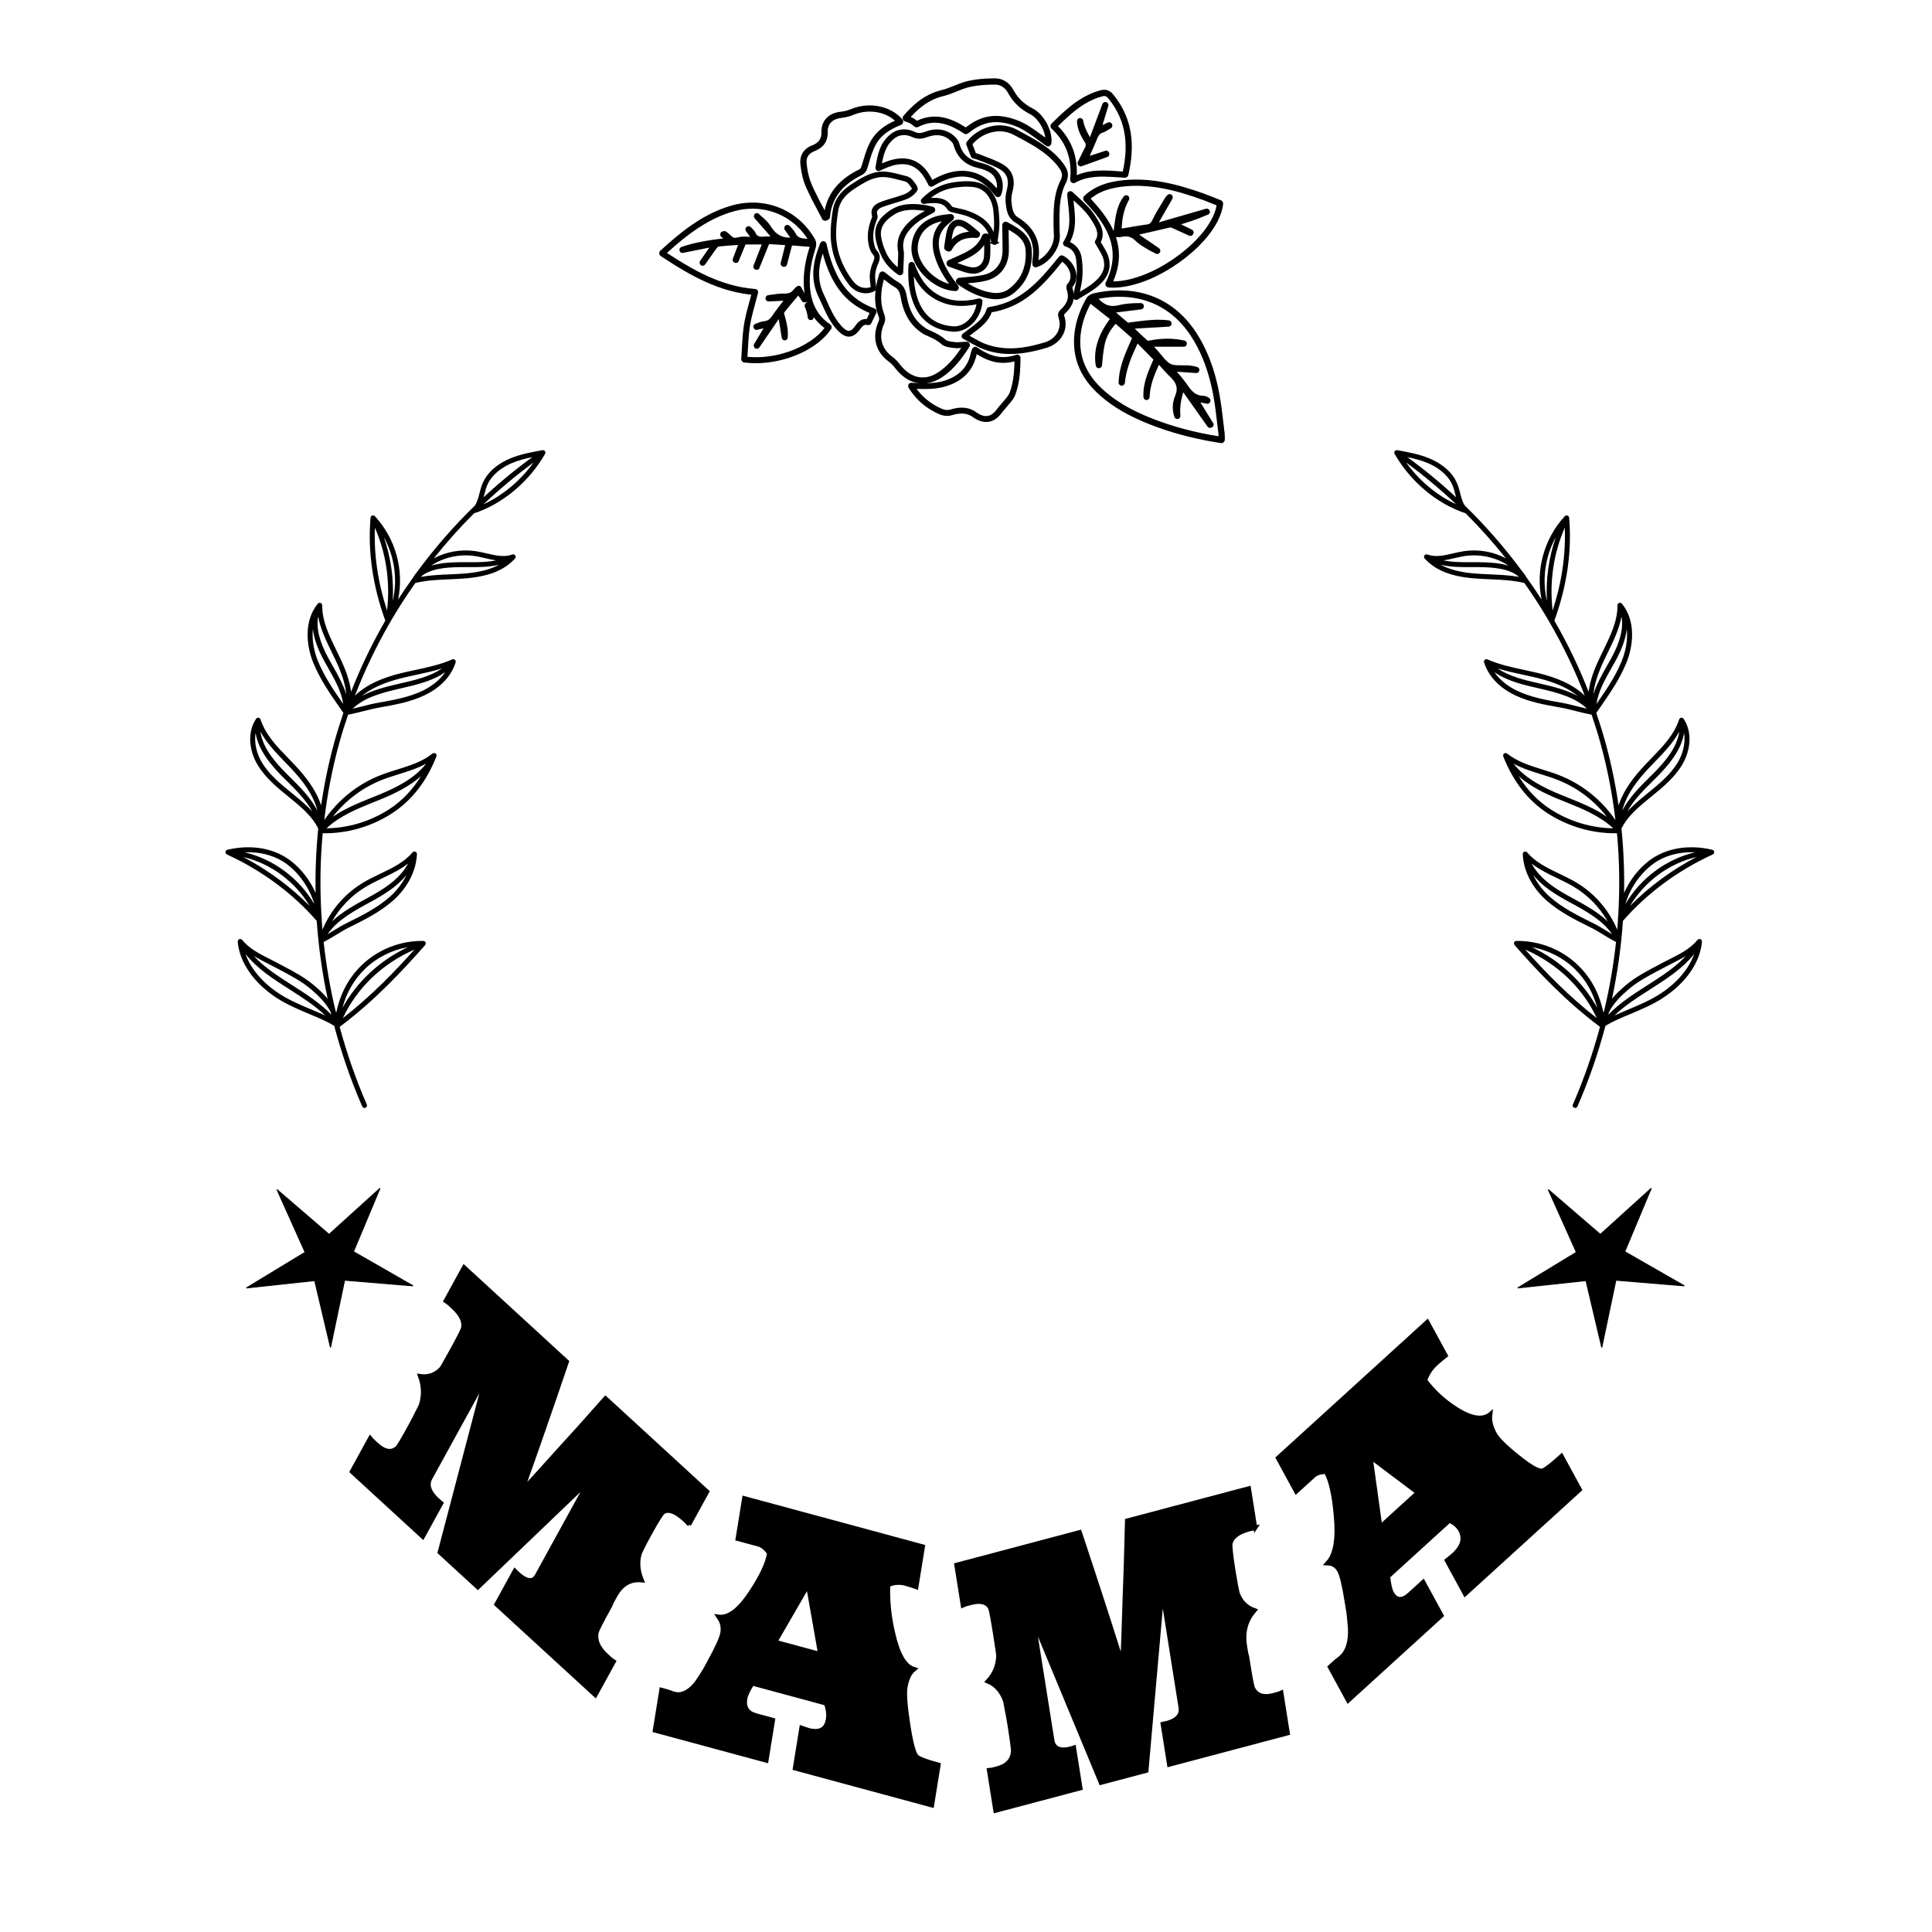 <?xml version="1.0" encoding="UTF-8" standalone="no"?>
<!-- Created with Inkscape (http://www.inkscape.org/) -->

<svg
   width="1536"
   height="1536"
   viewBox="0 0 406.4 406.4"
   version="1.1"
   id="svg14891"
   inkscape:version="1.2 (dc2aedaf03, 2022-05-15)"
   xml:space="preserve"
   sodipodi:docname="Mama Rose Design.svg"
   xmlns:inkscape="http://www.inkscape.org/namespaces/inkscape"
   xmlns:sodipodi="http://sodipodi.sourceforge.net/DTD/sodipodi-0.dtd"
   xmlns="http://www.w3.org/2000/svg"
   xmlns:svg="http://www.w3.org/2000/svg"><sodipodi:namedview
     id="namedview14893"
     pagecolor="#ffffff"
     bordercolor="#000000"
     borderopacity="0.25"
     inkscape:showpageshadow="2"
     inkscape:pageopacity="0.0"
     inkscape:pagecheckerboard="0"
     inkscape:deskcolor="#d1d1d1"
     inkscape:document-units="px"
     showgrid="false"
     showguides="true"
     inkscape:zoom="0.30729167"
     inkscape:cx="258.71186"
     inkscape:cy="839.59322"
     inkscape:window-width="1600"
     inkscape:window-height="829"
     inkscape:window-x="-8"
     inkscape:window-y="-8"
     inkscape:window-maximized="1"
     inkscape:current-layer="layer1" /><defs
     id="defs14888" /><g
     inkscape:label="Layer 1"
     inkscape:groupmode="layer"
     id="layer1"><g
       id="g6342"><g
         aria-label="MAMA"
         transform="matrix(1.043,0,0,1.348,-11.301,-138.803)"
         id="text4280"
         style="font-size:75.147px;line-height:1.25;font-family:Signature;-inkscape-font-specification:'Signature, Normal';text-align:center;letter-spacing:7.746px;text-anchor:middle;stroke:#000000;stroke-width:0.751"><path
           d="m 149.85,340.838 3.611,-5.085 -20.525,-14.576 q -5.63,4.942 -9.735,8.387 -4.044,3.488 -6.545,5.582 -0.035,-0.21 -0.053,-0.314 0.026,-0.166 0.008,-0.271 3.474,-7.487 8.57,-19.076 l -20.77,-14.75 -3.698,5.208 q 0.472,0.243 0.779,0.461 0.368,0.261 0.674,0.479 2.451,1.74 2.027,3.375 -0.226,0.577 -2.271,3.457 -1.958,2.757 -2.15,2.897 -1.752,1.429 -4.225,1.147 1.019,2.199 0.161,4.446 -0.156,0.35 -0.722,1.146 -0.504,0.84 -1.462,2.188 -2.132,3.002 -2.603,3.405 -1.683,1.201 -4.072,-0.496 -0.306,-0.218 -0.674,-0.479 -0.306,-0.218 -0.692,-0.583 l -3.698,5.208 14.337,10.181 3.698,-5.208 q -3.439,-2.166 -2.134,-4.004 l 11.008,-15.501 -9.203,27.106 7.72,5.482 22.362,-16.563 -10.53,14.827 q -1.218,1.716 -4.396,-0.818 l -3.698,5.208 19.974,14.184 3.698,-5.208 q -0.411,-0.2 -0.779,-0.461 -0.368,-0.261 -0.674,-0.479 -2.512,-1.784 -1.932,-3.769 0.226,-0.577 2.358,-3.579 0.131,-0.184 0.305,-0.429 0.218,-0.306 0.374,-0.656 l 0.696,-0.98 q 1.914,-2.696 5.305,-2.408 -1.124,-2.181 -0.378,-4.14 0.313,-0.7 2.053,-3.15 2.219,-3.125 2.769,-3.38 1.754,-0.782 5.133,1.986 z"
           style="font-family:Saddlebag;-inkscape-font-specification:'Saddlebag, Normal'"
           id="path4922" /><path
           d="m 198.848,384.662 1.308,-6.252 q -3.383,-0.708 -4.278,-1.202 -0.953,-0.583 -1.841,-5.145 -0.861,-4.326 -0.553,-5.797 0.416,-1.986 1.661,-2.8 -2.706,-0.643 -4.179,-5.711 -1.131,-3.768 -0.965,-7.495 1.331,-0.489 2.98,-0.298 0.294,0.062 0.956,0.2 0.736,0.154 1.75,0.443 l 1.308,-6.252 -36.115,-7.557 -1.308,6.252 4.266,0.893 q 1.03,0.215 2.095,1.36 -0.508,2.427 -3.561,6.011 -3.59,4.316 -6.594,3.994 0.992,1.129 0.715,2.453 -0.262,1.25 -2.649,4.59 -0.896,1.348 -1.7,2.255 -0.73,0.922 -1.295,1.418 -2.064,1.794 -4.182,1.275 -0.867,-0.258 -1.529,-0.397 -0.588,-0.123 -0.956,-0.2 l -1.308,6.252 22.581,4.725 1.308,-6.252 -3.383,-0.708 q -2.648,-0.554 -2.202,-2.687 0.185,-0.883 1.421,-2.39 l 14.784,3.093 q 0.621,1.435 0.39,2.538 -0.385,1.839 -2.389,1.88 -0.383,-0.003 -1.134,-0.084 -0.662,-0.139 -1.823,-0.458 l -1.308,6.252 z m -22.635,-23.546 -9.047,-1.893 6.607,-8.828 z"
           style="font-family:Saddlebag;-inkscape-font-specification:'Saddlebag, Normal'"
           id="path4924" /><path
           d="m 264.009,341.363 -1.253,-6.11 -24.661,5.059 q -0.228,7.488 -0.511,12.839 -0.209,5.336 -0.385,8.594 -0.177,-0.117 -0.266,-0.176 -0.104,-0.132 -0.193,-0.191 -3.103,-7.648 -8.098,-19.281 l -24.955,5.119 1.284,6.257 q 0.5,-0.179 0.868,-0.255 0.442,-0.091 0.81,-0.166 2.945,-0.604 3.851,0.821 0.268,0.559 0.978,4.019 0.68,3.313 0.651,3.549 -0.151,2.256 -2.044,3.871 2.303,0.755 3.36,2.916 0.149,0.353 0.345,1.31 0.27,0.942 0.602,2.561 0.74,3.607 0.714,4.226 -0.27,2.05 -3.141,2.639 -0.368,0.075 -0.81,0.166 -0.368,0.075 -0.898,0.108 l 1.284,6.257 17.226,-3.534 -1.284,-6.257 q -3.93,1.036 -4.383,-1.172 l -3.821,-18.624 13.536,25.223 9.275,-1.903 3.15,-27.649 3.655,17.814 q 0.423,2.061 -3.598,2.656 l 1.284,6.257 23.998,-4.923 -1.284,-6.257 q -0.427,0.164 -0.868,0.255 -0.442,0.091 -0.81,0.166 -3.018,0.619 -4.073,-1.159 -0.268,-0.559 -1.008,-4.166 -0.045,-0.221 -0.106,-0.515 -0.075,-0.368 -0.225,-0.721 l -0.242,-1.178 q -0.664,-3.239 1.859,-5.521 -2.361,-0.666 -3.284,-2.548 -0.298,-0.706 -0.902,-3.65 -0.77,-3.754 -0.581,-4.33 0.625,-1.816 4.955,-2.397 z"
           style="font-family:Saddlebag;-inkscape-font-specification:'Saddlebag, Normal'"
           id="path4926" /><path
           d="m 329.458,335.401 -3.679,-5.222 q -2.826,1.991 -3.798,2.308 -1.076,0.299 -5.018,-2.164 -3.75,-2.322 -4.615,-3.551 -1.168,-1.659 -0.914,-3.125 -2.316,1.54 -7.027,-0.841 -3.527,-1.744 -6.139,-4.408 0.55,-1.307 1.815,-2.382 0.246,-0.173 0.799,-0.563 0.614,-0.433 1.518,-0.977 l -3.679,-5.222 -30.164,21.249 3.679,5.222 3.563,-2.51 q 0.86,-0.606 2.424,-0.604 1.428,2.027 1.965,6.705 0.706,5.569 -1.578,7.546 1.502,0.045 2.281,1.151 0.736,1.044 1.548,5.068 0.374,1.575 0.488,2.781 0.176,1.163 0.153,1.914 -0.097,2.734 -1.921,3.927 -0.78,0.458 -1.333,0.847 -0.491,0.346 -0.799,0.563 l 3.679,5.222 18.86,-13.286 -3.679,-5.222 -2.826,1.991 q -2.212,1.558 -3.467,-0.224 -0.519,-0.737 -0.777,-2.67 l 12.348,-8.699 q 1.473,0.525 2.122,1.447 1.082,1.536 -0.256,3.03 -0.264,0.278 -0.835,0.772 -0.553,0.389 -1.579,1.02 l 3.679,5.222 z m -32.658,0.485 -7.556,5.323 -1.947,-10.854 z"
           style="font-family:Saddlebag;-inkscape-font-specification:'Saddlebag, Normal'"
           id="path4928" /></g><g
         id="g4920"
         transform="translate(2.521,2.646)"><path
           sodipodi:type="star"
           style="fill:#000000;fill-opacity:1;stroke:#000000;stroke-width:0.529"
           id="path4894"
           inkscape:flatsided="false"
           sodipodi:sides="5"
           sodipodi:cx="331.20401"
           sodipodi:cy="139.42229"
           sodipodi:r1="13.877737"
           sodipodi:r2="47.854267"
           sodipodi:arg1="0.92983974"
           sodipodi:arg2="1.5581583"
           inkscape:rounded="0"
           inkscape:randomized="0"
           d="m 339.502,150.546 -7.694,36.727 -8.619,-36.521 -37.307,4.032 32.07,-19.483 -15.363,-34.235 28.44,24.48 27.812,-25.191 -14.493,34.612 32.552,18.666 z"
           inkscape:transform-center-x="0.011950066"
           inkscape:transform-center-y="-0.82220937"
           transform="matrix(0.385,0,0,0.385,206.668,208.683)" /><path
           sodipodi:type="star"
           style="fill:#000000;fill-opacity:1;stroke:#000000;stroke-width:0.529"
           id="path4894-8"
           inkscape:flatsided="false"
           sodipodi:sides="5"
           sodipodi:cx="331.20401"
           sodipodi:cy="139.42229"
           sodipodi:r1="13.877737"
           sodipodi:r2="47.854267"
           sodipodi:arg1="0.92983974"
           sodipodi:arg2="1.5581583"
           inkscape:rounded="0"
           inkscape:randomized="0"
           d="m 339.502,150.546 -7.694,36.727 -8.619,-36.521 -37.307,4.032 32.07,-19.483 -15.363,-34.235 28.44,24.48 27.812,-25.191 -14.493,34.612 32.552,18.666 z"
           inkscape:transform-center-x="0.011950066"
           inkscape:transform-center-y="-0.82220937"
           transform="matrix(0.385,0,0,0.385,-60.747,208.683)" /></g><g
         id="g5015"
         transform="matrix(0.15,0,0,0.15,133.368,-9.595)"
         style="stroke-width:2.346;stroke-dasharray:none">
	<g
   id="g4933"
   style="stroke-width:0;stroke-dasharray:none"
   transform="matrix(0.964,0,0,0.98,1.286,7.608)">
		<path
   id="path4931"
   style="stroke-width:0;stroke-dasharray:none"
   d="m 169.398,347.371 c -10.038,0.137 -20.04,1.7 -29.672,4.518 -20.594,5.831 -39.838,15.767 -57.463,27.806 -16.164,10.994 -31.069,23.714 -45.583,36.77 -1.708,1.772 -1.785,4.86 -0.044,6.64 1.243,1.186 2.832,1.946 4.226,2.943 20.468,13.305 41.514,25.905 63.933,35.667 18.924,8.254 38.9,14.281 59.408,16.9 1.692,0.222 3.387,0.412 5.084,0.594 -2.791,10.192 -5.792,20.331 -8.202,30.623 -2.497,10.461 -3.839,21.16 -4.615,31.875 -0.558,7.29 -0.895,14.595 -1.318,21.894 -0.147,2.575 -0.323,5.315 -0.529,7.951 0.081,2.183 1.742,4.169 3.894,4.586 8.562,1.158 17.246,1.321 25.868,0.859 19.328,-1.149 38.446,-5.846 56.107,-13.783 12.961,-5.871 25.254,-13.541 35.401,-23.586 3.558,-3.504 6.75,-7.365 9.615,-11.451 1.079,-1.745 0.823,-4.134 -0.565,-5.64 -1,-1.165 -2.456,-1.793 -3.636,-2.754 -8,-5.756 -14.702,-13.366 -19.101,-22.206 -5.494,-10.921 -7.593,-23.238 -7.846,-35.373 -0.048,-2.137 -0.021,-4.491 0.049,-6.49 0.028,-0.638 0.051,-1.352 0.077,-1.841 0.338,-6.89 1.27,-13.745 2.652,-20.501 0.082,-0.362 0.24,-1.131 0.352,-1.648 0.087,-0.401 0.292,-1.332 0.384,-1.722 1.173,-5.14 2.671,-10.402 4.276,-15.295 0.905,-2.452 1.587,-5.021 1.52,-7.655 0.027,-2.967 -0.75,-5.954 -2.418,-8.425 -9.357,-15.785 -22.853,-29.13 -38.902,-38.062 -15.98,-8.972 -34.373,-13.472 -52.679,-13.198 -0.09,7.4e-4 -0.18,0.001 -0.27,0.002 z m 1.598,8.771 c 16.706,-0.033 33.434,4.287 47.907,12.665 12.937,7.436 24.003,18.023 32.195,30.481 -3.867,-0.435 -7.906,-0.332 -11.533,-1.945 -2.774,-1.139 -4.838,-3.523 -6.059,-6.211 -2.109,-3.943 -5.538,-6.908 -8.338,-10.325 -1.418,-1.654 -4.162,-1.976 -5.87,-0.59 -2.117,1.269 -2.749,4.494 -1.155,6.414 2.641,3.655 5.281,7.309 7.922,10.964 -6.285,0.198 -12.732,-1.254 -17.97,-4.831 -4.77,-3.184 -8.399,-7.77 -11.331,-12.64 -3.789,-5.661 -9.15,-9.974 -14.22,-14.423 -1.308,-1.054 -2.291,-2.646 -4.02,-3.04 -2.236,-0.684 -4.835,0.789 -5.361,3.072 -0.479,1.635 0.133,3.436 1.37,4.573 7.579,8.494 15.158,16.988 22.737,25.482 -3.832,-0.083 -7.679,-0.039 -11.484,0.449 -2.907,0.126 -6.184,-0.162 -8.33,-2.364 -1.8,-1.706 -2.325,-4.252 -3.893,-6.128 -1.564,-2.021 -3.528,-3.681 -5.304,-5.504 -1.531,-1.392 -4.053,-1.478 -5.626,-0.113 -1.998,1.244 -2.511,4.293 -1.043,6.129 1.98,2.727 3.96,5.453 5.939,8.18 -5.621,-0.292 -11.348,-0.846 -16.89,0.461 -1.964,0.471 -3.956,1.284 -6.01,0.843 -3.144,-0.653 -5.254,-3.281 -7.542,-5.31 -1.694,-1.55 -3.504,-3.067 -5.6,-4.019 -1.335,-0.523 -2.771,-0.169 -4.055,0.327 -1.125,0.254 -2.163,0.94 -2.743,1.95 -0.885,1.375 -0.822,3.265 0.012,4.654 0.738,1.124 2.023,1.737 3.021,2.613 0.489,0.378 1.358,0.86 0.226,0.793 -20.001,2.389 -40.072,5.412 -59.241,11.802 -1.518,0.362 -3.012,1.242 -3.611,2.751 -0.92,1.999 -0.081,4.658 1.908,5.655 1.18,0.699 2.598,0.571 3.87,0.229 12.434,-2.458 24.867,-4.916 37.301,-7.374 -4.549,6.518 -9.099,13.034 -13.646,19.553 -0.737,1.593 -0.551,3.599 0.641,4.925 1.464,1.798 4.411,2.022 6.12,0.443 1.24,-1.175 2.088,-2.69 3.144,-4.025 3.12,-4.298 6.154,-8.657 9.26,-12.965 0.55,-0.744 1.26,-1.721 1.872,-2.555 1.755,-2.278 3.303,-4.779 5.51,-6.658 0.601,-0.469 1.455,-0.236 2.16,-0.412 2.921,-0.306 5.884,-0.579 8.734,-0.814 3.211,-0.264 6.455,-0.508 9.598,-0.734 2.818,-0.213 5.64,-0.364 8.457,-0.59 -2.573,6.689 -5.21,13.358 -7.744,20.059 -0.631,2.074 0.542,4.477 2.575,5.236 1.933,1.079 4.615,0.391 5.761,-1.516 1.32,-2.891 2.467,-5.873 3.722,-8.798 2.174,-5.206 4.348,-10.412 6.523,-15.618 7.863,0 15.727,0 23.59,0 -3.953,9.961 -7.86,19.946 -11.841,29.893 -0.406,0.554 -0.36,1.313 -0.46,1.964 0.108,0.786 0.193,1.58 0.734,2.205 0.405,0.609 0.991,1.125 1.54,1.585 1.031,0.333 2.045,0.83 3.156,0.639 1.35,-0.093 2.613,-0.886 3.283,-2.062 0.438,-0.908 0.605,-1.935 1.075,-2.845 4.389,-10.638 8.777,-21.276 13.166,-31.914 7.81,0.481 15.62,0.962 23.43,1.443 -2.196,8.692 -4.443,17.373 -6.607,26.072 -0.2,2.084 1.229,4.153 3.256,4.69 0.69,0.291 1.398,0.444 2.144,0.306 1.095,-0.106 2.136,-0.566 2.9,-1.369 0.665,-0.673 0.972,-1.609 1.163,-2.523 2.369,-8.892 4.738,-17.784 7.107,-26.676 1.597,0.115 3.253,0.2 4.749,0.307 6.272,0.448 12.454,0.982 18.737,1.5 0.749,0.07 1.497,0.139 2.246,0.209 -6.108,18.174 -9.616,37.424 -8.462,56.639 0.188,3.315 0.54,6.619 1.024,9.904 -1.721,-3.026 -3.362,-6.106 -5.123,-9.105 -0.531,-0.721 -1.306,-1.191 -2.119,-1.514 -0.671,-0.098 -1.315,-0.348 -1.993,-0.12 -1.625,0.21 -2.779,1.529 -4.001,2.505 -2.034,1.658 -3.301,4.061 -5.435,5.615 -3.023,2.427 -7.041,3.074 -10.817,2.864 -8.004,-0.246 -15.88,1.455 -23.793,2.373 -2.151,0.354 -3.725,2.521 -3.552,4.674 -0.111,0.897 0.418,1.709 0.879,2.435 0.974,1.413 2.78,2.014 4.441,1.77 6.933,-0.325 13.866,-0.65 20.799,-0.975 -5.858,7.416 -11.808,14.774 -17.115,22.603 -2.001,2.842 -4.758,5.344 -8.204,6.207 -2.312,0.632 -4.758,0.53 -7.049,1.273 -3.15,0.893 -6.171,2.171 -9.245,3.285 -0.647,0.714 -1.478,1.355 -2.006,2.12 0.056,0.981 -0.114,2.014 0.089,2.96 0.524,1.248 1.335,2.471 2.652,2.965 1.109,0.509 2.353,0.349 3.449,0.018 2.804,-0.651 5.608,-1.301 8.412,-1.952 -4.628,7.625 -9.311,15.224 -13.905,22.864 -0.849,1.87 -0.198,4.226 1.464,5.428 0.895,0.717 2.078,0.992 3.186,1.031 1.136,-0.47 2.515,-0.776 3.149,-1.936 9.426,-13.547 18.853,-27.094 28.279,-40.641 1.452,9.088 2.9,18.178 4.355,27.266 0.573,1.735 2.162,3.152 4.031,3.211 2.392,0.222 4.651,-1.888 4.633,-4.283 0.94,-10.111 -1.202,-20.205 -4.06,-29.853 -0.528,-1.828 -1.252,-3.672 -1.145,-5.606 5,-6.299 10.261,-12.417 15.477,-18.475 1.696,-1.954 3.349,-3.942 5.027,-5.912 1.991,2.643 3.847,5.406 5.538,8.237 1.077,1.512 3.165,2.01 4.887,1.431 0.552,0.011 1.114,-0.772 1.471,-0.722 -0.011,0.419 0.609,1.144 0.198,1.352 -2.111,0.712 -3.322,3.2 -2.656,5.313 1.072,2.606 2.159,5.227 2.897,7.957 0.78,2.687 1.243,5.457 1.581,8.226 0.425,2.136 2.645,3.629 4.784,3.32 2.101,-0.179 3.94,-2.055 3.892,-4.194 4.34,5.982 9.677,11.216 15.635,15.578 -5.385,6.905 -12.074,12.701 -19.268,17.652 -0.266,0.184 -0.955,0.645 -1.383,0.936 -9.707,6.425 -20.332,11.399 -31.342,15.143 -0.364,0.116 -1.14,0.377 -1.662,0.549 -6.816,2.222 -13.786,3.964 -20.844,5.219 -0.362,0.064 -1.184,0.202 -1.722,0.294 -4.563,0.753 -9.161,1.296 -13.774,1.622 -0.386,0.027 -1.198,0.076 -1.748,0.112 -6.775,0.381 -13.581,0.301 -20.338,-0.331 0.881,-14.231 1.29,-28.524 3.381,-42.648 0.06,-0.406 0.183,-1.187 0.267,-1.736 1.104,-6.985 2.815,-14.059 4.589,-20.77 2.384,-8.996 5.026,-17.922 7.33,-26.939 -9.1e-4,-1.114 -0.132,-2.279 -0.853,-3.175 -0.835,-1.115 -2.194,-1.803 -3.595,-1.789 -6.389,-0.503 -12.75,-1.34 -19.056,-2.481 -0.403,-0.081 -1.18,-0.222 -1.726,-0.326 -1.423,-0.267 -3.142,-0.624 -4.688,-0.958 -18.407,-3.983 -36.126,-10.723 -53.01,-19 -1.045,-0.52 -2.325,-1.147 -3.453,-1.721 -14.68,-7.415 -28.957,-15.976 -42.848,-24.905 -1.147,-0.741 -2.297,-1.479 -3.443,-2.222 3.806,-3.405 7.687,-6.797 11.532,-10.06 7.011,-5.966 14.2,-11.726 21.632,-17.161 0.323,-0.226 0.975,-0.701 1.424,-1.022 0.626,-0.448 1.369,-0.99 1.865,-1.341 12.001,-8.499 24.707,-16.068 38.197,-21.959 0.522,-0.218 1.345,-0.584 1.989,-0.852 8.977,-3.769 18.262,-6.863 27.793,-8.886 6.567,-1.34 13.269,-1.998 19.97,-2.002 z" />
	</g>
	<g
   id="g4937"
   style="stroke-width:0;stroke-dasharray:none">
		<path
   id="path4935"
   style="stroke-width:0;stroke-dasharray:none"
   d="m 678.383,471.174 c -11.404,0.184 -22.788,1.606 -33.898,4.174 -3.699,1.054 -7.495,2.836 -9.67,6.149 -7.66,13.273 -13.494,27.727 -16.151,42.862 -2.736,15.511 -2.298,31.738 2.446,46.823 4.225,13.64 11.9,26.047 21.468,36.583 7.86,8.677 16.892,16.23 26.417,23.01 19.333,13.646 41.047,23.492 63.164,31.686 29.419,10.859 60.066,18.171 91.045,22.881 1.723,0.162 3.513,-0.65 4.377,-2.174 0.972,-1.235 1.044,-2.857 0.933,-4.362 -0.113,-3.495 -0.071,-7.01 -0.659,-10.47 -1.783,-14.149 -3.162,-28.338 -5.396,-42.445 -3.957,-25.524 -10.742,-50.783 -22.033,-74.087 -7.153,-14.763 -15.982,-28.828 -27.171,-40.882 -11.574,-12.55 -25.669,-22.842 -41.379,-29.586 -16.805,-7.29 -35.222,-10.446 -53.491,-10.163 z m 2.213,8.969 c 15.626,-0.016 31.327,2.675 45.82,8.598 0.284,0.125 1.108,0.463 1.599,0.67 15.188,6.433 28.763,16.435 39.796,28.661 8.922,9.801 16.172,21.009 22.289,32.738 0.169,0.323 0.547,1.069 0.796,1.554 9.894,19.408 16.388,40.399 20.626,61.724 0.111,0.551 0.279,1.44 0.412,2.121 2.708,14.076 4.329,28.347 5.995,42.546 0.538,4.616 1.185,9.22 1.653,13.843 0.062,1.062 0.098,2.125 0.135,3.188 -8.628,-1.388 -17.223,-2.986 -25.771,-4.803 -1.604,-0.353 -3.429,-0.74 -5.114,-1.125 -1.974,-0.443 -3.943,-0.898 -5.84,-1.351 -16.198,-3.856 -32.186,-8.612 -47.812,-14.367 -0.867,-0.32 -1.974,-0.735 -2.934,-1.092 -0.848,-0.329 -1.965,-0.752 -2.916,-1.117 -3.574,-1.386 -7.132,-2.815 -10.668,-4.295 -1.144,-0.49 -2.524,-1.067 -3.751,-1.607 -2.605,-1.13 -5.19,-2.303 -7.761,-3.508 -0.795,-0.377 -1.847,-0.873 -2.739,-1.308 -17.052,-8.228 -33.26,-18.444 -47.246,-31.265 -0.297,-0.275 -0.875,-0.813 -1.275,-1.193 -10.288,-9.704 -19.079,-21.257 -24.329,-34.467 -4.76,-11.795 -6.462,-24.702 -5.585,-37.358 0.044,-0.646 0.101,-1.387 0.142,-1.878 0.058,-0.641 0.096,-1.127 0.156,-1.646 0.853,-8.381 2.78,-16.641 5.573,-24.585 0.127,-0.359 0.394,-1.11 0.582,-1.619 0.89,-2.427 1.95,-5.036 2.932,-7.268 1.479,-3.359 3.089,-6.661 4.82,-9.896 9.049,7.11 18.098,14.22 27.146,21.33 -8.482,11.211 -15.436,23.828 -18.734,37.575 -2.208,9.227 -2.665,18.925 -0.965,28.27 0.596,1.789 2.312,3.145 4.222,3.143 2.285,0.05 4.368,-1.932 4.401,-4.223 0.915,-9.208 1.621,-18.461 3.453,-27.546 1.254,-6.972 3.862,-13.679 7.594,-19.697 1.67,-2.727 3.539,-5.329 5.547,-7.816 0.183,-0.225 0.661,-0.815 0.975,-1.184 0.515,-0.613 1.037,-1.22 1.568,-1.82 7.654,6.721 15.309,13.443 22.963,20.164 -6.41,14.395 -13.109,28.837 -16.527,44.301 -1.306,5.979 -2.159,12.082 -2.252,18.205 0.096,2.336 2.317,4.358 4.664,4.092 2.188,-0.1 4.102,-2.028 4.117,-4.23 1.565,-16.253 7.304,-31.746 13.982,-46.527 1.235,-2.733 2.496,-5.45 3.753,-8.104 0.276,-0.519 0.842,0.672 1.242,0.886 7.005,7.131 14.01,14.262 21.015,21.394 -5.161,11.765 -10.486,23.637 -12.825,36.35 -1.019,5.532 -1.48,11.189 -1.106,16.808 0.358,2.107 2.422,3.73 4.559,3.527 2.247,-0.052 4.154,-2.125 4.073,-4.362 0.38,-11.457 3.605,-22.616 7.894,-33.179 0.288,-0.695 0.683,-1.677 1.03,-2.475 0.724,-1.738 1.588,-3.686 2.293,-5.263 0.631,-1.371 1.248,-2.749 1.895,-4.113 5.172,5.756 10.204,11.658 15.85,16.964 3.745,3.722 7.357,7.995 8.581,13.261 1.159,4.917 -0.197,10.006 -2.192,14.515 -3.689,9.08 -3.831,19.534 -0.441,28.722 0.79,1.937 3.129,3.057 5.125,2.392 1.545,-0.443 2.779,-1.846 3.084,-3.431 0.223,-1.467 -0.202,-2.944 -0.2,-4.421 -0.455,-7.534 0.549,-15.088 2.33,-22.401 0.133,-0.521 0.338,-1.382 0.517,-2.027 0.436,-1.677 0.905,-3.346 1.404,-5.006 11.417,16.133 22.835,32.266 34.252,48.398 1.133,1.328 3.037,1.895 4.697,1.326 1.422,-0.459 2.819,-1.348 3.315,-2.83 0.614,-1.483 0.149,-3.17 -0.779,-4.418 -5.83,-9.43 -11.66,-18.861 -17.489,-28.291 3.133,0.623 6.281,1.249 9.403,1.873 1.721,0.165 3.403,-0.806 4.268,-2.275 0.841,-1.605 0.619,-3.764 -0.663,-5.091 -0.791,-0.881 -1.911,-1.407 -2.91,-2.027 -2.023,-1.187 -4.355,-1.822 -6.704,-1.74 -4.744,-0.121 -9.401,-1.911 -13.008,-4.994 -4.056,-3.333 -6.915,-7.791 -9.896,-12.044 -4.176,-5.797 -8.789,-11.26 -13.366,-16.74 9.117,0.633 18.246,1.288 27.355,1.908 2.134,0.004 4.062,-1.843 4.148,-3.978 0.198,-2.099 -1.3,-4.198 -3.378,-4.631 -4.889,-1.309 -9.908,-2.231 -14.983,-2.263 -5.12,-0.154 -10.257,0.184 -15.365,-0.28 -3.31,-0.309 -6.65,-1.235 -9.309,-3.306 -4.231,-3.131 -7.476,-7.341 -10.805,-11.364 -3.022,-3.892 -6.474,-7.415 -9.737,-11.1 13.992,-0.008 27.986,0.016 41.976,-0.012 2.336,-0.139 4.234,-2.396 4.024,-4.713 -0.048,-2.062 -1.835,-3.794 -3.838,-4.057 -16.124,-3.575 -32.977,-3.151 -49.101,0.191 -0.716,0.043 -1.521,0.24 -2.197,-0.008 -6.206,-5.376 -12.074,-11.122 -18.009,-16.791 16.051,-0.954 32.104,-1.89 48.154,-2.855 1.975,-0.34 3.559,-2.138 3.574,-4.154 0.122,-2.284 -1.757,-4.491 -4.069,-4.579 -13.833,-1.826 -27.833,-0.59 -41.606,1.164 -4.325,0.556 -8.651,1.139 -12.972,1.705 -0.746,0.144 -1.479,0.345 -2.226,0.478 -5.8,-4.664 -11.426,-9.537 -17.08,-14.375 11.956,-1.498 23.913,-2.998 35.869,-4.494 1.532,-0.526 2.862,-1.759 3.184,-3.39 0.476,-2.004 -0.655,-4.241 -2.591,-4.986 -1.527,-0.549 -3.188,-0.22 -4.777,-0.301 -9.591,0.006 -19.261,0.652 -28.565,3.118 -5.758,1.352 -12.061,1.299 -17.457,-1.347 -3.425,-1.631 -6.389,-4.087 -9,-6.813 -0.228,-0.265 -0.725,-0.732 -1.043,-1.031 0.846,-0.152 1.772,-0.331 2.484,-0.448 8.78,-1.527 17.684,-2.393 26.6,-2.4 z" />
	</g>
	<g
   id="g4941"
   style="stroke-width:0;stroke-dasharray:none">
		<path
   id="path4939"
   style="stroke-width:0;stroke-dasharray:none"
   d="m 701.193,315.787 c -9.845,0.213 -19.696,1.126 -29.358,3.054 -11.735,2.36 -23.225,6.662 -32.981,13.699 -2.765,2.014 -5.465,4.158 -7.874,6.585 -1.683,1.962 -1.431,5.198 0.504,6.906 4.601,4.825 9.223,9.907 13.385,14.957 0.86,1.046 1.711,2.099 2.555,3.158 0.256,0.322 0.74,0.945 1.084,1.383 8.607,11.088 16.068,23.35 19.94,36.936 2.943,10.247 3.581,21.144 1.806,31.658 -1.509,9.222 -4.753,18.09 -8.912,26.429 -0.984,2.302 0.245,5.168 2.522,6.15 1.547,0.684 3.292,0.409 4.934,0.578 12.667,0.44 25.28,-1.937 37.358,-5.609 17.154,-5.285 33.381,-13.316 48.491,-22.957 13.283,-8.565 25.84,-18.316 37.095,-29.428 10.203,-10.136 19.444,-21.417 26.174,-34.18 4.161,-7.968 7.35,-16.592 8.236,-25.584 0.057,-2.156 -1.41,-4.201 -3.474,-4.832 -7.581,-3.08 -15.192,-6.092 -22.851,-8.975 -19.029,-6.813 -38.412,-12.858 -58.331,-16.457 -13.287,-2.405 -26.792,-3.703 -40.301,-3.472 z m 3.109,8.754 c 2.076,0.009 4.152,0.049 6.227,0.111 0.319,0.011 1.199,0.051 1.734,0.074 6.538,0.282 13.057,0.926 19.536,1.842 0.364,0.059 1.187,0.179 1.727,0.261 11.089,1.668 22.036,4.187 32.823,7.233 0.783,0.229 1.852,0.533 2.744,0.791 10.231,3.002 20.335,6.426 30.338,10.111 0.414,0.164 1.182,0.456 1.732,0.669 5.277,2.09 10.557,4.169 15.811,6.313 -1.718,9.732 -6.128,18.775 -11.419,27.041 -1.224,1.902 -2.51,3.763 -3.837,5.594 -0.274,0.361 -0.747,1.022 -1.108,1.495 -10.121,13.42 -22.54,24.974 -35.926,35.079 -15.978,12.036 -33.492,22.164 -52.257,29.175 -9.625,3.582 -19.847,6.349 -29.906,7.575 -3.513,0.422 -7.049,0.666 -10.588,0.67 5.218,-11.851 8.354,-24.749 8.109,-37.745 -0.135,-8.302 -1.623,-16.564 -4.246,-24.436 2.641,0.239 5.381,0.544 7.953,-0.299 4.868,-1.176 10.256,-0.848 14.633,1.74 2.584,1.422 4.636,3.559 6.768,5.553 5.107,4.549 11.188,7.766 16.98,11.327 3.013,1.782 6.216,3.212 9.332,4.79 0.515,0.463 1.138,0.617 1.816,0.615 1.949,0.254 3.915,-1.042 4.529,-2.901 0.798,-1.998 -0.185,-4.454 -2.047,-5.472 -9.134,-6.263 -18.268,-12.526 -27.402,-18.79 13.123,-3.083 26.259,-6.11 39.408,-9.082 1.477,-0.28 2.935,-0.753 4.424,-0.912 2.389,0.438 4.513,1.717 6.738,2.631 6.648,2.961 13.28,5.957 19.893,8.994 1.282,0.339 2.73,0.29 3.809,-0.555 0.762,-0.572 1.406,-1.299 1.748,-2.2 0.929,-1.916 0.213,-4.444 -1.621,-5.549 -5.175,-2.578 -10.369,-5.142 -15.551,-7.715 8.66,-2.704 17.327,-5.418 25.765,-8.765 4.187,-1.651 8.369,-3.323 12.495,-5.122 1.756,-1.035 2.564,-3.322 1.877,-5.237 -0.746,-2.198 -3.414,-3.495 -5.603,-2.682 -21.92,6.338 -43.839,12.675 -65.759,19.013 6.381,-11.101 12.763,-22.202 19.145,-33.303 0.938,-2.015 0.124,-4.673 -1.867,-5.713 -1.709,-1.03 -4.017,-0.574 -5.354,0.863 -2.996,2.668 -4.584,6.447 -6.734,9.752 -5.056,8.251 -10.167,16.495 -14.368,25.225 -1.142,2.242 -2.51,4.735 -5.051,5.587 -2.283,0.762 -4.714,0.786 -7.072,1.206 -10.106,1.43 -20.136,3.332 -30.203,5.008 -0.86,0.35 -0.469,-0.497 -0.518,-1.027 0.031,-0.82 0.06,-1.387 0.108,-2.237 0.129,-2.204 0.317,-4.405 0.572,-6.598 0.041,-0.342 0.137,-1.136 0.207,-1.655 1.309,-10.093 4.307,-20.026 9.361,-28.89 1.058,-2.226 -0.188,-5.185 -2.511,-5.985 -1.925,-0.767 -4.264,0.172 -5.296,1.932 -5.538,7.47 -8.704,16.416 -10.51,25.468 -1.521,7.466 -2.28,15.056 -3.338,22.595 -6.352,-14.377 -15.869,-27.092 -26.208,-38.829 -1.969,-2.238 -3.988,-4.431 -6.017,-6.614 8.204,-6.858 18.16,-11.368 28.481,-13.973 9.337,-2.369 18.959,-3.438 28.565,-3.891 2.308,-0.103 4.618,-0.14 6.928,-0.155 z" />
	</g>
	<g
   id="g4945"
   style="stroke-width:0;stroke-dasharray:none"
   transform="matrix(0.945,0,0,0.945,31.238,15.992)">
		<path
   id="path4943"
   style="stroke-width:0;stroke-dasharray:none"
   d="m 509.234,236.758 c -13.868,0.067 -27.493,5.36 -38.254,14.012 -3.888,3.148 -7.447,6.74 -10.394,10.787 -1.019,1.585 -0.807,3.631 -0.009,5.259 2.156,5.533 4.242,11.098 6.442,16.61 0.841,1.688 2.641,2.688 4.479,2.851 1.959,0.275 3.827,0.925 5.631,1.718 9.004,3.599 18.245,6.644 26.984,10.878 4.651,2.342 9.449,4.838 12.794,8.953 3.449,4.087 4.927,9.539 4.764,14.824 -0.056,3.06 -0.563,6.095 -1.31,9.057 -0.185,0.751 -0.445,1.79 -0.637,2.654 -1.339,5.927 -1.983,12.074 -1.173,18.125 0.702,6.772 1.719,13.772 5.289,19.707 2.197,3.726 5.445,6.759 9.187,8.902 2.942,1.837 5.763,3.872 8.407,6.119 0.257,0.218 0.896,0.769 1.286,1.128 6.764,6.021 12.072,13.81 14.552,22.565 2.453,8.384 2.368,17.318 0.879,25.868 -0.329,2.209 -0.048,4.438 0.074,6.646 0.347,2.512 2.925,4.36 5.412,3.986 2.227,-0.545 4.374,-1.452 6.447,-2.439 8.701,-4.294 15.871,-11.33 21.071,-19.46 4.599,-7.288 7.76,-15.744 7.693,-24.448 -0.258,-7.55 -0.694,-15.098 -0.625,-22.656 -0.027,-14.365 0.334,-28.957 4.328,-42.86 1.404,-4.99 3.393,-9.797 5.757,-14.406 2.293,-4.798 3.29,-10.365 1.949,-15.58 -1.365,-5.63 -4.883,-10.38 -8.414,-14.847 -7.756,-9.832 -17.449,-17.969 -27.75,-25.015 -12.42,-8.472 -25.83,-15.322 -39.004,-22.516 -7.93,-4.204 -16.876,-6.451 -25.856,-6.423 z m 1.539,8.908 c 7.484,0.205 14.86,2.376 21.363,6.062 16.165,8.702 32.668,17.139 46.983,28.77 7.293,5.99 14.101,12.71 19.374,20.576 2.17,3.188 3.987,6.963 3.506,10.924 -0.363,3.941 -2.663,7.274 -4.134,10.847 -5.483,12.628 -7.516,26.444 -8.138,40.109 -0.365,8.378 -0.327,16.769 -0.201,25.153 0.122,4.686 0.483,9.367 0.529,14.054 -0.257,7.305 -3.248,14.264 -7.297,20.252 -4.079,5.924 -9.392,11.115 -15.783,14.491 1.721,-10.712 1.25,-21.951 -2.605,-32.171 -3.585,-9.722 -10.157,-18.154 -18.14,-24.679 -3.253,-2.712 -6.796,-5.043 -10.373,-7.299 -3.703,-2.529 -5.895,-6.699 -6.996,-10.952 -1.115,-4.283 -1.564,-8.708 -1.945,-13.106 -0.223,-4.53 0.541,-9.045 1.599,-13.434 0.072,-0.274 0.253,-0.99 0.366,-1.45 1.873,-7.342 2.352,-15.302 -0.239,-22.536 -2.259,-6.51 -7.041,-11.917 -12.783,-15.62 -8.716,-5.514 -18.465,-9.056 -28.057,-12.706 -3.62,-1.374 -7.207,-2.835 -10.819,-4.226 -0.907,-0.295 -1.834,-0.526 -2.771,-0.707 -1.681,-4.355 -3.362,-8.711 -5.043,-13.066 7.654,-9.316 18.623,-15.779 30.394,-18.276 3.679,-0.776 7.45,-1.124 11.209,-1.012 z" />
	</g>
	<g
   id="g4949"
   style="stroke-width:0;stroke-dasharray:none"
   transform="matrix(0.863,0,0,0.863,44.084,50.531)">
		<path
   id="path4947"
   style="stroke-width:0;stroke-dasharray:none"
   d="m 353.434,294.357 c -9.68,-0.016 -19.172,2.743 -27.859,6.881 -8.445,4.007 -16.307,9.105 -24.147,14.163 -9.023,5.999 -17.335,13.466 -22.835,22.905 -3.814,6.438 -6.1,13.706 -7.045,21.112 -1.815,12.07 -3.123,24.251 -3.146,36.468 0.058,17.306 3.822,34.553 10.76,50.397 5.029,11.526 11.605,22.359 19.306,32.292 5.214,6.499 12.581,11.435 20.835,12.987 7.137,1.376 14.803,0.306 21.144,-3.298 1.696,-1.184 2.387,-3.415 1.998,-5.402 -0.608,-7.387 -2.35,-14.763 -1.492,-22.205 0.63,-6.184 2.626,-12.145 5.209,-17.772 1.708,-4.018 2.804,-8.576 1.575,-12.886 -0.802,-3.052 -2.684,-5.67 -4.796,-7.958 -2.271,-3.036 -3.125,-6.829 -4.016,-10.444 -2.198,-9.477 -1.456,-19.442 1.129,-28.763 0.937,-3.449 2.109,-6.833 3.486,-10.129 1.047,-2.572 1.851,-5.519 0.802,-8.225 -0.885,-2.411 -1.048,-5.346 0.607,-7.478 2.289,-2.987 5.95,-4.383 9.369,-5.635 9.019,-3.304 18.323,-5.728 27.462,-8.664 4.279,-1.399 8.59,-2.761 12.687,-4.641 5.79,-2.855 10.974,-7.102 14.584,-12.48 1.444,-2.336 0.822,-5.306 -0.407,-7.592 -2.036,-3.869 -4.916,-7.203 -7.628,-10.605 -2.877,-3.302 -7.03,-5.251 -11.274,-6.097 -2.177,-0.528 -4.325,-1.168 -6.502,-1.658 -8.133,-2.115 -16.313,-4.271 -24.701,-5.072 -1.699,-0.132 -3.402,-0.198 -5.105,-0.201 z m 1.355,8.9 c 7.404,0.239 14.637,2.049 21.779,3.877 0.895,0.234 2.062,0.547 3.061,0.812 1.655,0.469 3.319,0.856 4.986,1.248 2.936,0.875 6.172,1.219 8.639,3.201 1.352,1.185 2.307,2.747 3.454,4.121 1.382,1.823 2.793,3.643 3.884,5.66 -3.505,4.485 -8.414,7.807 -13.811,9.581 -3.322,1.218 -6.825,2.35 -10.117,3.372 -10.004,3.101 -20.204,5.717 -29.864,9.856 -4.495,2.016 -8.789,5.208 -10.771,9.856 -1.773,4.013 -1.463,8.653 -0.029,12.718 -0.523,2.018 -1.541,3.87 -2.178,5.854 -3.945,10.83 -5.968,22.533 -4.572,34.042 0.655,5.33 1.891,10.626 4.008,15.573 1.025,2.384 2.497,4.55 4.274,6.436 1.425,1.65 2.249,3.882 1.811,6.062 -0.594,3.443 -2.455,6.476 -3.543,9.765 -2.136,5.932 -3.646,12.16 -3.816,18.483 -0.081,6.123 0.845,12.194 1.52,18.264 -5.671,2.072 -12.127,1.863 -17.626,-0.644 -5.03,-2.215 -9.117,-6.14 -12.228,-10.61 -10.085,-13.602 -18.04,-28.913 -22.412,-45.315 -0.229,-0.874 -0.527,-2.02 -0.759,-3.006 -1.8,-7.511 -2.846,-15.201 -3.12,-22.92 -0.021,-0.568 -0.049,-1.476 -0.058,-2.173 -0.168,-13.286 1.424,-26.52 3.43,-39.631 1.32,-7.688 4.718,-14.977 9.676,-20.991 5.538,-6.83 12.707,-12.098 20.14,-16.692 9.33,-5.885 18.859,-11.835 29.556,-14.887 4.769,-1.35 9.724,-2.044 14.684,-1.91 z" />
	</g>
	<g
   id="g4953"
   style="stroke-width:0;stroke-dasharray:none"
   transform="matrix(0.941,0,0,0.901,32.599,55.494)">
		<path
   id="path4951"
   style="stroke-width:0;stroke-dasharray:none"
   d="m 602.15,406.887 c -1.665,0.115 -3.069,1.212 -3.943,2.582 -7.678,9.995 -15.477,19.909 -23.834,29.349 -0.899,1.013 -1.965,2.195 -2.941,3.261 -11.308,12.357 -23.911,23.785 -38.582,32.024 -11.724,6.64 -24.684,11.027 -37.993,13.077 -2.117,0.272 -3.908,1.99 -4.307,4.082 -2.049,7.069 -6.479,13.199 -11.706,18.28 -7.26,7.082 -15.721,12.75 -23.46,19.271 -1.389,1.003 -1.901,2.773 -1.871,4.419 0.43,1.69 1.576,3.265 3.231,3.948 7.573,4.072 14.754,8.851 22.463,12.677 8.669,4.352 18.046,7.21 27.585,8.885 15.355,2.648 31.137,1.81 46.388,-1.114 9.805,-1.874 19.461,-4.486 28.954,-7.56 11.121,-3.912 20.481,-12.877 24.341,-24.08 2.812,-7.95 2.626,-16.785 0.113,-24.776 -0.325,-0.943 -0.63,-2.14 0.217,-2.914 1.666,-1.809 3.489,-3.477 5.036,-5.399 4.809,-5.672 8.308,-12.676 8.881,-20.166 0.455,-5.208 -0.47,-10.461 -2.208,-15.367 -0.133,-0.666 0.18,-1.237 0.638,-1.693 4.183,-5.342 6.055,-12.328 5.378,-19.055 -0.863,-9.369 -5.835,-18.059 -12.749,-24.312 -2.193,-1.953 -4.574,-3.741 -7.183,-5.09 -0.777,-0.296 -1.617,-0.422 -2.445,-0.328 z m 1.887,10.371 c 5.827,4.555 10.166,11.177 11.507,18.493 0.823,4.752 0.01,9.901 -2.868,13.85 -0.921,1.263 -2.096,2.401 -2.501,3.964 -0.828,2.52 -0.65,5.306 0.348,7.752 1.73,5.29 2.006,11.16 0.089,16.44 -1.909,5.458 -5.693,10.008 -9.846,13.928 -2.15,2.098 -3.609,5.02 -3.443,8.073 0.074,2.945 1.428,5.647 1.81,8.545 1.263,6.974 -0.035,14.414 -3.822,20.431 -4.145,6.716 -10.955,11.643 -18.543,13.734 -6.069,1.917 -12.201,3.639 -18.402,5.074 -1.234,0.28 -2.703,0.61 -4.035,0.883 -1.224,0.258 -2.383,0.483 -3.544,0.698 -0.769,0.148 -1.512,0.277 -2.366,0.426 -1.098,0.188 -1.958,0.322 -3.062,0.493 -1.17,0.172 -2.115,0.31 -3.3,0.462 -14.159,1.845 -28.722,1.38 -42.548,-2.355 -6.522,-1.764 -12.913,-4.097 -18.857,-7.332 -5.202,-2.757 -10.192,-5.89 -15.306,-8.802 7.552,-6.026 15.494,-11.668 22.107,-18.766 4.795,-5.138 8.749,-11.15 11,-17.838 14.041,-2.401 27.665,-7.268 39.978,-14.441 16.882,-9.749 31.124,-23.397 43.886,-37.996 7.373,-8.447 14.336,-17.242 21.172,-26.125 0.182,0.137 0.365,0.273 0.547,0.41 z" />
	</g>
	<g
   id="g4957"
   style="stroke-width:0;stroke-dasharray:none">
		<path
   id="path4955"
   style="stroke-width:0;stroke-dasharray:none"
   d="m 328.66,211.777 c -8.691,0.208 -17.34,2.091 -25.308,5.574 -4.888,1.956 -10.09,3.001 -15.314,3.532 -7.013,0.967 -13.965,3.952 -18.72,9.325 -4.492,4.954 -6.628,11.74 -6.463,18.368 0.173,4.427 -0.571,9.139 -3.395,12.698 -2.687,3.466 -6.731,5.473 -10.747,6.99 -5.634,2.349 -10.691,6.496 -13.31,12.096 -2.232,4.613 -2.648,9.899 -1.972,14.927 1.159,11.024 3.596,22.009 8.232,32.12 4.976,11.264 10.776,22.151 16.551,33.009 1.951,3.709 3.821,7.463 5.821,11.144 1.338,1.928 4.141,2.701 6.213,1.521 1.419,-0.639 3.068,-1.168 3.848,-2.638 1.036,-1.729 0.877,-3.838 1.209,-5.765 0.546,-5.232 1.947,-10.346 3.828,-15.248 3.808,-9.931 10.302,-18.717 18.305,-25.678 6.693,-5.879 14.353,-10.552 22.315,-14.5 3.134,-1.601 5.576,-4.402 6.824,-7.685 1.169,-2.873 1.804,-5.921 2.778,-8.86 2.734,-9.234 5.502,-18.586 10.293,-27.002 4.533,-7.895 11.397,-14.249 19.129,-18.954 5.083,-3.144 10.548,-5.622 16.093,-7.818 2.391,-1.16 3.344,-4.427 1.999,-6.707 -0.793,-1.319 -1.97,-2.371 -3.013,-3.496 -8.8,-8.884 -20.733,-14.265 -33.009,-16.16 -4.028,-0.627 -8.111,-0.883 -12.187,-0.792 z m 3.178,8.682 c 11.588,0.287 23.288,3.929 32.369,11.268 0.529,0.488 1.316,1.016 1.672,1.508 -10.346,4.576 -20.19,10.807 -27.574,19.49 -4.357,5.034 -7.675,10.886 -10.217,17.021 -2.984,7.094 -5.224,14.473 -7.381,21.851 -0.702,2.387 -1.332,4.809 -2.276,7.114 -0.601,1.599 -2.034,2.645 -3.548,3.304 -12.031,6.001 -23.37,13.834 -32.027,24.223 -7.44,8.847 -12.611,19.536 -15.111,30.811 -0.145,0.635 -0.29,1.271 -0.401,1.913 -2.282,-4.351 -4.671,-8.627 -6.912,-13.001 -0.904,-1.752 -1.828,-3.521 -2.676,-5.205 -3.504,-6.941 -6.955,-13.926 -9.854,-21.145 -3.379,-8.879 -5.147,-18.306 -5.957,-27.749 -0.295,-4.182 1.055,-8.554 4.092,-11.521 2.265,-2.34 5.259,-3.745 8.256,-4.898 5.666,-2.397 10.967,-6.208 14.031,-11.654 2.731,-4.715 3.539,-10.281 3.313,-15.659 -0.108,-4.805 1.59,-9.754 5.157,-13.07 3.93,-3.74 9.377,-5.346 14.67,-5.827 5.943,-0.695 11.783,-2.257 17.261,-4.669 7.322,-2.911 15.24,-4.284 23.114,-4.106 z" />
	</g>
	<g
   id="g4961"
   style="stroke-width:0;stroke-dasharray:none"
   transform="matrix(0.968,-0.046,0.046,0.968,-13.028,37.693)">
		<path
   id="path4959"
   style="stroke-width:0;stroke-dasharray:none"
   d="m 351.975,437.137 c -2.158,0.136 -3.932,1.899 -4.431,3.952 -4.282,11.941 -7.46,24.462 -7.477,37.22 -0.032,8.204 1.312,16.41 4.031,24.153 0.73,2.131 0.557,4.505 -0.449,6.518 -3.375,6.564 -5.674,13.766 -6.034,21.171 -0.528,9.151 2.058,18.411 7.146,26.024 3.077,4.711 7.06,8.76 11.417,12.295 3.274,2.8 6.11,6.086 8.476,9.682 5.87,8.285 13.436,15.65 22.756,19.911 7.949,3.693 17.047,4.764 25.653,3.143 8.601,-1.579 16.633,-5.485 23.723,-10.53 12.146,-8.456 22.141,-19.585 31.007,-31.344 1.9,-2.525 3.803,-5.059 5.604,-7.649 1.476,-2.496 0.027,-6.057 -2.711,-6.932 -1.571,-0.534 -3.263,-0.192 -4.889,-0.277 -4.111,0.044 -8.241,0.418 -12.34,-0.052 -3.82,-0.724 -7.737,-1.149 -11.404,-2.504 -1.492,-0.515 -2.783,-1.449 -3.837,-2.612 -6.126,-5.872 -13.656,-9.953 -21.182,-13.728 -1.344,-0.708 -2.732,-1.354 -4.046,-2.106 -1.795,-1.406 -3.721,-2.668 -5.434,-4.189 -7.657,-6.391 -13.415,-14.913 -16.854,-24.251 -2.495,-6.608 -3.871,-13.579 -4.714,-20.575 -0.742,-5.388 -2.028,-10.93 -5.389,-15.337 -2.069,-2.813 -4.887,-4.951 -7.853,-6.741 -6.324,-4.208 -11.661,-9.676 -17.559,-14.421 -0.96,-0.584 -2.081,-0.925 -3.211,-0.82 z m 3.213,12.48 c 4.734,4.203 9.606,8.295 15.013,11.613 2.899,1.916 4.904,4.972 5.794,8.306 1.269,4.471 1.407,9.155 2.339,13.694 2.118,11.546 6.372,22.861 13.498,32.273 4.201,5.608 9.377,10.453 15.116,14.456 1.709,1.427 3.877,2.108 5.791,3.207 2.211,1.108 4.414,2.231 6.588,3.41 0.333,0.193 1.038,0.574 1.511,0.846 4.565,2.57 8.871,5.643 12.559,9.378 3.566,3.161 8.37,4.287 12.936,5.128 3.146,0.526 6.275,1.262 9.482,1.279 1.797,0.051 3.595,0.038 5.393,0.006 -8.619,11.534 -18.374,22.467 -30.339,30.621 -5.736,3.967 -12.061,7.301 -18.963,8.632 -7.186,1.475 -14.839,0.569 -21.441,-2.646 -8.086,-3.865 -14.503,-10.507 -19.515,-17.822 -2.02,-2.974 -4.47,-5.841 -7.127,-8.351 -2.447,-2.309 -5.2,-4.286 -7.455,-6.799 -5.412,-5.715 -9.176,-13.12 -9.928,-21.005 -0.822,-7.789 1.225,-15.648 4.798,-22.541 1.761,-3.502 2.538,-7.565 1.711,-11.434 -0.579,-2.771 -1.713,-5.391 -2.305,-8.162 -2.842,-11.536 -2.086,-23.693 0.698,-35.162 0.488,-2.06 1.05,-4.102 1.646,-6.133 0.11,-0.347 0.328,-1.083 0.48,-1.578 0.23,-0.723 0.452,-1.449 0.693,-2.168 0.342,0.318 0.684,0.635 1.025,0.953 z" />
	</g>
	<g
   id="g4965"
   style="stroke-width:0;stroke-dasharray:none"
   transform="matrix(0.945,0,0,0.945,29.559,35.764)">
		<path
   id="path4963"
   style="stroke-width:0;stroke-dasharray:none"
   d="m 474.742,544.531 c -2.188,0.106 -4.007,1.89 -4.501,3.972 -0.726,1.772 -1.45,3.557 -1.766,5.458 -1.89,8.953 -5.77,17.612 -11.952,24.432 -6.911,7.704 -16.252,12.862 -26.012,16.038 -7.421,2.41 -15.203,3.519 -22.976,3.93 -0.286,0.015 -1.199,0.052 -1.726,0.075 -4.415,0.179 -8.836,0.136 -13.251,-0.019 -0.868,-0.039 -2.016,-0.074 -2.996,-0.124 -3.188,-0.117 -6.378,-0.36 -9.565,-0.419 -2.609,0.141 -4.771,2.673 -4.473,5.275 0.104,1.818 1.447,3.187 2.325,4.684 7.616,11.6 17.659,21.617 29.4,29.033 4.804,3.037 9.833,5.741 15.075,7.939 4.97,2 10.493,2.836 15.784,1.766 3.116,-0.591 6.086,-1.779 9.22,-2.3 6.714,-1.301 13.965,-1.045 20.171,2.059 3.002,1.467 5.502,3.748 8.457,5.301 5.647,3.204 12.273,5.142 18.789,4.151 6.317,-0.888 11.952,-4.497 16.237,-9.107 1.988,-2.045 3.588,-4.41 5.334,-6.652 2.299,-2.818 4.926,-5.356 7.073,-8.3 2.455,-3.035 5.102,-5.855 7.359,-9.084 1.943,-2.682 3.379,-5.693 4.406,-8.835 4.667,-13.11 6.263,-27.073 6.805,-40.909 0.142,-4.164 0.297,-8.334 0.248,-12.499 -0.264,-2.559 -2.788,-4.595 -5.346,-4.286 -1.655,0.248 -3.184,1.017 -4.81,1.411 -8.277,2.43 -17.144,2.953 -25.604,1.175 -9.332,-1.899 -18.008,-6.204 -25.88,-11.47 -0.241,-0.17 -0.884,-0.601 -1.279,-0.873 -1.328,-1.008 -2.794,-1.999 -4.549,-1.822 z M 478.5,556.121 c 9.777,6.149 20.747,10.774 32.321,11.917 7.518,0.769 15.16,0.046 22.452,-1.905 -0.124,5.943 -0.385,11.887 -0.936,17.807 -0.043,0.394 -0.132,1.303 -0.171,1.705 -1.008,9.534 -2.883,19.051 -6.451,27.978 -2.144,4.632 -5.902,8.204 -9.033,12.154 -2.349,3.058 -5.059,5.81 -7.536,8.757 -1.916,2.392 -3.544,5.028 -5.783,7.15 -3.149,3.176 -7.374,5.538 -11.935,5.568 -5.407,0.061 -10.452,-2.477 -14.762,-5.542 -5.327,-4.03 -11.857,-6.344 -18.503,-6.824 -6.535,-0.523 -13.102,0.585 -19.323,2.554 -3.354,0.954 -6.972,1.144 -10.333,0.111 -3.577,-1.08 -6.888,-2.866 -10.202,-4.562 -10.859,-5.76 -20.576,-13.707 -28.188,-23.373 -0.719,-0.905 -1.422,-1.822 -2.102,-2.756 13.34,0.579 26.896,0.526 39.927,-2.74 8.956,-2.268 17.599,-5.969 25.208,-11.235 7.64,-5.281 14.004,-12.419 18.215,-20.708 2.731,-5.31 4.64,-11.02 5.878,-16.854 0.419,0.266 0.837,0.533 1.256,0.799 z" />
	</g>
	<g
   id="g4969"
   style="stroke-width:0;stroke-dasharray:none"
   transform="translate(1.013,-7.093)">
		<path
   id="path4967"
   style="stroke-width:0;stroke-dasharray:none"
   d="m 658.244,196.959 c -4.011,0.006 -7.811,1.467 -11.575,2.685 -13.698,4.717 -26.109,12.573 -37.264,21.722 -8.846,7.23 -17.024,15.227 -25.142,23.25 -1.794,1.987 -1.555,5.413 0.537,7.1 0.667,0.614 1.394,1.308 1.94,1.85 9.054,8.793 16.23,19.617 20.226,31.623 0.672,1.993 1.252,4.016 1.763,6.056 0.079,0.355 0.278,1.133 0.389,1.656 2.21,9.801 2.495,19.969 1.426,29.938 -0.035,2.265 1.565,4.456 3.801,4.954 1.426,0.407 3.005,0.011 4.107,-0.956 8.154,-4.384 17.279,-6.723 26.463,-7.58 0.285,-0.027 1.052,-0.099 1.537,-0.136 7.871,-0.639 15.78,-0.357 23.654,0.08 1.416,0.088 3.069,0.184 4.575,0.288 4.276,0.255 8.55,0.624 12.825,0.85 2.314,-0.039 4.424,-1.875 4.729,-4.179 4.341,-18.861 6.334,-38.518 3.438,-57.754 -2.073,-13.995 -6.882,-27.575 -14.112,-39.738 -3.379,-5.664 -7.175,-11.092 -11.452,-16.115 -2.658,-3.045 -6.4,-5.284 -10.493,-5.537 -0.457,-0.049 -0.916,-0.05 -1.375,-0.056 z m 0.592,8.799 c 2.609,0.101 4.479,2.197 5.95,4.126 5.773,7.206 10.746,15.076 14.537,23.503 0.133,0.295 0.463,1.04 0.668,1.512 0.842,1.963 1.625,3.951 2.344,5.963 0.099,0.28 0.377,1.078 0.541,1.56 2.812,8.306 4.485,16.979 5.146,25.718 0.018,0.327 0.097,1.419 0.119,1.75 0.243,4.081 0.28,8.174 0.135,12.26 -0.012,0.353 -0.051,1.2 -0.073,1.742 -0.463,9.338 -1.834,18.615 -3.827,27.745 -9.52,-0.675 -19.041,-1.538 -28.595,-1.473 -11.824,0.032 -23.827,1.519 -34.82,6.077 -0.387,0.04 -1.294,0.86 -1.101,0.086 0.62,-13.786 -1.538,-27.793 -7.086,-40.475 -4.51,-10.442 -11.214,-19.867 -19.261,-27.878 11.644,-11.412 23.594,-22.776 37.63,-31.233 7.885,-4.769 16.411,-8.552 25.356,-10.81 0.77,-0.14 1.555,-0.214 2.338,-0.17 z m 0.689,8.379 c -1.848,0.093 -3.432,1.518 -3.898,3.283 -5.759,15.347 -11.517,30.693 -17.276,46.04 -0.643,-1.12 -1.271,-2.247 -1.896,-3.377 -0.17,-0.309 -0.568,-1.058 -0.825,-1.536 -3.13,-5.903 -5.801,-12.158 -6.833,-18.8 -0.585,-1.773 -2.247,-3.167 -4.148,-3.19 -0.67,-0.206 -1.254,0.089 -1.837,0.392 -1.866,0.76 -2.93,2.869 -2.621,4.833 0.379,8.289 3.505,16.193 7.631,23.3 1.236,2.298 2.846,4.378 4.007,6.716 0.837,1.674 0.845,3.681 0.039,5.369 -1.282,2.622 -2.739,5.159 -4.012,7.788 -1.873,3.726 -3.716,7.468 -5.505,11.235 -0.659,1.379 -1.641,2.801 -1.277,4.406 0.213,0.98 0.599,2.012 1.431,2.634 1.001,0.983 2.446,1.21 3.795,1.113 7.204,-2.54 14.389,-5.19 21.585,-7.773 5.095,-1.861 10.219,-3.652 15.296,-5.557 1.963,-0.9 2.885,-3.373 2.162,-5.381 -0.474,-2.195 -2.938,-3.71 -5.122,-3.215 -4.182,1.284 -8.324,2.717 -12.491,4.058 -3.24,1.062 -6.48,2.124 -9.72,3.186 3.677,-8.178 7.352,-16.362 10.699,-24.683 1.175,-2.808 2.717,-5.803 5.617,-7.146 1.699,-0.741 3.515,-1.201 5.149,-2.1 2.946,-1.486 5.663,-3.374 8.509,-5.037 1.641,-1.112 2.181,-3.37 1.53,-5.196 -0.553,-1.181 -1.464,-2.295 -2.753,-2.717 -1.435,-0.558 -3.031,-0.18 -4.317,0.581 -2.172,1.036 -4.345,2.072 -6.517,3.109 2.753,-9.056 5.565,-18.095 8.281,-27.161 0.431,-2.046 -0.811,-4.26 -2.795,-4.933 -0.606,-0.187 -1.251,-0.314 -1.887,-0.24 z" />
	</g>
	<g
   id="g4973"
   style="stroke-width:0;stroke-dasharray:none"
   transform="matrix(0.986,0,0,0.986,5.302,-2.204)">
		<path
   id="path4971"
   style="stroke-width:0;stroke-dasharray:none"
   d="m 505.006,178.572 c -12.886,0.163 -25.856,1.212 -38.357,4.487 -11.895,3.192 -22.764,9.376 -34.772,12.209 -12.558,3.007 -24.261,9.115 -34.308,17.177 -7.379,5.874 -13.968,12.686 -20.093,19.836 -1.218,1.817 -1.158,4.441 0.388,6.052 1.274,1.466 3.304,1.776 5.034,2.448 2.439,0.717 4.816,1.743 6.789,3.378 1.69,1.173 3.084,2.765 4.927,3.708 1.573,0.683 3.395,0.401 4.824,-0.492 7.325,-3.743 15.523,-5.892 23.774,-5.725 10.126,0.127 19.897,3.598 28.779,8.258 4.298,2.223 8.397,4.809 12.453,7.437 1.817,0.96 4.123,0.546 5.625,-0.813 2.112,-1.555 4.329,-3.236 6.408,-4.667 8.487,-6 18.453,-10.139 28.875,-10.939 7.288,-0.602 14.613,0.494 21.676,2.252 0.659,0.166 0.952,0.25 1.609,0.432 9.881,2.728 19.154,7.394 27.555,13.231 8.43,5.688 16.5,11.88 24.767,17.797 1.342,0.74 3.038,1.024 4.425,0.247 1.511,-0.811 2.725,-2.368 2.843,-4.124 0.032,-0.283 0.121,-1.093 0.15,-1.576 0.53,-8.322 -1.774,-16.599 -5.332,-24.059 -3.763,-7.767 -9.033,-14.934 -15.893,-20.238 -2.379,-1.888 -5.069,-3.308 -7.759,-4.689 -9.414,-5.08 -17.571,-12.545 -23.183,-21.675 -1.792,-2.927 -3.271,-6.058 -5.474,-8.717 -4.419,-5.657 -10.896,-9.79 -18.037,-10.882 -2.541,-0.448 -5.125,-0.369 -7.693,-0.353 z m 2.814,8.869 c 4.869,-0.129 9.725,1.695 13.327,4.969 2.777,2.423 4.787,5.563 6.498,8.794 5.86,10.312 14.489,18.971 24.637,25.084 2.509,1.608 5.259,2.788 7.779,4.372 1.359,0.879 2.642,1.872 3.858,2.939 0.152,0.141 0.782,0.703 1.102,1.014 5.791,5.61 10.085,12.702 12.683,20.317 0.869,2.559 1.523,5.197 1.873,7.879 -7.746,-5.693 -15.51,-11.383 -23.632,-16.534 -11.884,-7.39 -25.355,-12.301 -39.279,-13.89 -11.413,-1.389 -23.175,0.611 -33.57,5.497 -4.787,2.196 -9.274,5.063 -13.488,8.129 -1.059,0.753 -2.091,1.541 -3.14,2.307 -10.063,-6.48 -20.994,-12.014 -32.833,-14.291 -10.439,-2.034 -21.433,-1.154 -31.383,2.622 -1.81,0.665 -3.584,1.427 -5.325,2.255 -2.493,-2.226 -5.308,-4.128 -8.469,-5.264 -0.661,-0.178 0.49,-0.786 0.658,-1.16 2.928,-3.135 5.968,-6.168 9.166,-9.029 0.269,-0.23 0.901,-0.793 1.309,-1.151 8.828,-7.684 19.078,-13.894 30.335,-17.259 3.717,-1.119 7.543,-1.848 11.207,-3.151 9.493,-3.139 18.467,-7.717 28.12,-10.387 7.406,-1.902 15.018,-2.899 22.632,-3.496 5.301,-0.402 10.619,-0.558 15.934,-0.566 z" />
	</g>
	<g
   id="g4977"
   style="stroke-width:0;stroke-dasharray:none"
   transform="matrix(0.921,0,0,0.921,35.409,26.769)">
		<path
   id="path4975"
   style="stroke-width:0;stroke-dasharray:none"
   d="m 372.615,237.357 c -6.809,-0.023 -13.575,2.236 -19.031,6.303 -6.989,5.144 -12.57,12.128 -16.166,20.018 -4.606,9.976 -6.483,20.905 -8.236,31.671 -0.496,2.866 2.13,5.742 5.026,5.526 1.854,-0.11 3.357,-1.356 5.025,-2.043 2.168,-1.048 4.361,-2.047 6.588,-2.964 0.511,-0.21 1.343,-0.548 1.981,-0.792 8.469,-3.271 17.616,-5.463 26.741,-4.505 6.897,0.683 13.518,3.567 18.79,8.053 6.853,5.77 11.691,13.53 15.513,21.542 0.617,1.404 1.252,2.918 2.624,3.749 1.663,1.1 3.971,1.046 5.577,-0.148 10.809,-6.663 22.682,-11.998 35.324,-13.867 9.136,-1.376 18.648,-0.633 27.318,2.645 10.564,3.93 19.581,11.207 26.895,19.668 1.911,2.16 3.647,4.472 5.413,6.743 1.17,1.115 2.804,1.627 4.405,1.486 1.835,-0.328 3.578,-1.587 4.094,-3.44 3.725,-9.219 3.5,-20.054 -1.063,-28.94 -2.883,-5.745 -7.591,-10.532 -13.273,-13.536 -6.172,-3.416 -12.972,-5.488 -19.814,-7.074 -7.546,-1.974 -14.894,-5.499 -20.288,-11.252 -4.603,-4.831 -7.538,-11.019 -9.243,-17.419 -1.098,-3.822 -3.498,-7.128 -6.346,-9.849 -5.92,-5.935 -13.748,-10.001 -22.084,-11.099 -8.339,-1.17 -16.832,0.511 -24.608,3.547 -3.732,1.382 -7.891,2.177 -11.789,1.003 -2.446,-0.72 -4.639,-2.087 -7.071,-2.855 -3.942,-1.399 -8.112,-2.178 -12.299,-2.169 z m 0.758,8.699 c 4.461,0.12 8.759,1.569 12.763,3.452 4.41,1.949 9.379,2.625 14.134,1.769 3.305,-0.498 6.416,-1.748 9.562,-2.815 6.544,-2.121 13.686,-3.051 20.425,-1.286 6.258,1.584 11.908,5.352 15.929,10.381 1.318,1.708 2.046,3.758 2.591,5.822 2.537,8.242 7.079,15.976 13.629,21.659 6.779,5.977 15.347,9.559 24.102,11.485 0.65,0.146 1.295,0.318 1.942,0.479 0.265,0.072 1.036,0.272 1.505,0.41 5.377,1.561 10.702,3.664 15.229,7.016 5.819,4.45 8.999,11.814 8.947,19.067 0.008,1.224 -0.088,2.448 -0.245,3.661 -7.877,-9.281 -17.551,-17.288 -28.867,-21.98 -9.68,-4.066 -20.397,-5.469 -30.819,-4.35 -13.405,1.4 -26.172,6.481 -37.801,13.133 -0.606,0.637 -0.843,0.094 -1.088,-0.497 -4.554,-8.896 -10.476,-17.354 -18.582,-23.356 -6.748,-5.075 -15.03,-8.003 -23.451,-8.453 -11.099,-0.663 -22.072,2.351 -32.202,6.667 -0.693,0.295 -1.382,0.596 -2.066,0.909 0.692,-3.828 1.481,-7.641 2.5,-11.396 0.088,-0.285 0.316,-1.126 0.462,-1.625 2.159,-7.477 5.584,-14.738 10.957,-20.454 3.629,-3.856 7.934,-7.346 13.119,-8.792 2.372,-0.695 4.858,-0.976 7.326,-0.904 z" />
	</g>
	<g
   id="g4981"
   style="stroke-width:0;stroke-dasharray:none"
   transform="matrix(0.897,0,0,0.897,65.25,42.779)">
		<path
   id="path4979"
   style="stroke-width:0;stroke-dasharray:none"
   d="m 609.191,322.459 c -2.53,0.009 -4.71,2.282 -4.727,4.793 0.236,4.163 0.772,8.311 1.189,12.462 0.382,3.687 0.813,7.369 1.189,11.058 0.034,0.41 0.112,1.195 0.163,1.749 1.048,10.86 1.491,22.003 -1.229,32.667 -1.473,5.862 -3.973,11.441 -7.235,16.523 -1.309,2.417 -0.202,5.84 2.4,6.859 3.095,0.995 6.136,2.302 8.718,4.316 4.478,3.364 7.372,8.564 8.296,14.051 0.126,0.672 0.226,1.349 0.34,2.023 0.04,0.307 0.171,1.176 0.246,1.699 0.241,1.712 0.45,3.771 0.586,5.277 0.046,0.626 0.119,1.458 0.143,1.901 0.476,7.275 0.366,14.596 -0.367,21.85 -1.015,8.724 -3.339,17.217 -5.033,25.819 -0.309,1.139 -0.467,2.337 -0.093,3.483 0.645,2.595 3.687,4.163 6.196,3.34 1.047,-0.297 1.722,-1.214 2.685,-1.683 5.305,-3.282 10.776,-6.289 16.048,-9.626 7.734,-4.843 15.183,-10.335 21.254,-17.198 5.304,-5.999 9.334,-13.342 10.473,-21.341 1.277,-8.48 -0.645,-17.214 -4.492,-24.804 -2.661,-5.398 -6.021,-10.406 -9.018,-15.615 3.236,-5.943 3.754,-13.104 2.112,-19.607 -1.13,-4.87 -3.512,-9.309 -5.976,-13.615 -4.629,-8.185 -10.073,-15.957 -16.669,-22.683 -7.591,-7.969 -15.996,-15.096 -23.992,-22.644 -0.895,-0.715 -2.061,-1.102 -3.207,-1.052 z m 5.906,15.156 c 8.213,7.467 16.652,14.978 23.21,24.047 3.915,5.381 7.385,11.09 10.402,17.02 2.383,4.977 3.675,10.82 2.009,16.221 -0.527,1.821 -1.48,3.48 -2.511,5.052 -0.72,1.501 -0.498,3.31 0.446,4.664 3.032,5.396 6.398,10.603 9.267,16.09 3.275,6.209 5.114,13.386 4.067,20.409 -0.971,6.848 -4.701,12.99 -9.345,17.989 -4.699,5.033 -10.179,9.286 -15.922,13.06 -4.073,2.665 -8.281,5.114 -12.461,7.605 1.818,-8.433 3.769,-16.903 4.071,-25.559 0.503,-9.972 0.154,-20.037 -1.715,-29.862 -1.448,-7.142 -5.354,-13.819 -11.144,-18.295 -2.067,-1.62 -4.341,-2.973 -6.737,-4.047 4.612,-8.409 7.076,-17.883 7.737,-27.423 0.846,-11.738 -0.621,-23.469 -1.924,-35.117 -0.103,-0.856 -0.2,-1.712 -0.288,-2.569 0.279,0.239 0.559,0.478 0.838,0.717 z" />
	</g>
	<g
   id="g4985"
   style="stroke-width:0;stroke-dasharray:none"
   transform="matrix(0.859,0,0,0.859,65.313,50.46)">
		<path
   id="path4983"
   style="stroke-width:0;stroke-dasharray:none"
   d="m 464.395,311.586 c -7.751,0.21 -15.487,1.058 -23.109,2.479 -11.803,2.313 -23.123,7.052 -33.022,13.889 -5.415,3.744 -10.483,8.008 -15.051,12.747 -1.635,1.961 -1.33,5.168 0.668,6.769 1.307,1.159 3.177,1.379 4.833,1.001 3.401,-0.424 6.791,-0.987 10.224,-1.07 5.751,-0.294 11.747,-0.393 17.172,1.823 4.13,1.649 7.443,4.894 9.704,8.672 1.897,2.796 5.29,3.96 8.44,4.673 3.523,0.879 7.035,1.624 10.534,2.414 5.789,1.279 11.518,2.895 16.985,5.211 8.822,3.62 17.373,8.534 23.687,15.813 3.689,4.242 6.617,9.159 8.429,14.489 1.193,3.275 2.209,6.611 3.393,9.889 -1.098,0.566 -2.195,1.133 -3.293,1.699 1.755,0.735 3.554,1.398 5.281,2.178 0.804,0.75 1.879,1.197 2.974,1.262 0.399,-0.108 0.824,0.053 1.389,-0.117 0.945,-0.185 1.708,-0.808 2.446,-1.359 1.609,-0.689 3.217,-1.377 4.826,-2.066 -1.15,-0.589 -2.301,-1.178 -3.451,-1.768 0.725,-5.677 1.607,-11.328 2.301,-17.009 0.995,-8.006 0.901,-16.103 0.311,-24.136 -0.43,-5.127 -0.713,-10.281 -1.597,-15.356 -1.924,-10.847 -6.626,-21.417 -14.461,-29.288 -5.937,-6.025 -13.745,-10.219 -22.109,-11.597 -5.761,-1.094 -11.651,-1.356 -17.504,-1.244 z m 2.553,8.855 c 5.404,0.047 10.851,0.38 16.121,1.641 7.552,1.933 14.131,6.856 18.647,13.147 5.545,7.646 8.291,17.018 8.993,26.362 1.011,10.493 1.708,21.104 0.398,31.604 -0.106,0.375 -0.048,1.892 -0.356,0.861 -3.948,-9.138 -10.604,-17.012 -18.731,-22.723 -7.514,-5.323 -16.02,-9.084 -24.71,-12.034 -5.751,-1.87 -11.718,-2.915 -17.593,-4.305 -0.61,-0.146 -1.613,-0.386 -2.272,-0.55 -1.478,-0.389 -3.03,-0.646 -4.372,-1.415 -3.24,-5.301 -8.094,-9.683 -13.926,-11.928 -6.522,-2.588 -13.678,-2.62 -20.584,-2.312 9.309,-7.417 20.263,-12.772 31.874,-15.422 6.24,-1.43 12.62,-2.166 18.996,-2.657 2.502,-0.174 5.008,-0.259 7.515,-0.269 z" />
	</g>
	<g
   id="g4989"
   style="stroke-width:0;stroke-dasharray:none"
   transform="matrix(0.886,-0.069,0.066,0.846,18.841,111.476)">
		<path
   id="path4987"
   style="stroke-width:0;stroke-dasharray:none"
   d="m 386.83,409.676 c -2.431,0.123 -4.415,2.335 -4.505,4.73 -2.291,17.455 -2.939,35.34 0.505,52.692 1.649,8.201 4.008,16.304 7.545,23.9 4.798,10.343 12.098,19.603 21.433,26.21 9.623,6.891 21.07,10.928 32.713,12.701 7.603,0.895 15.409,-0.75 22.139,-4.355 10.243,-5.446 18.092,-14.763 22.812,-25.263 2.393,-5.338 4.048,-11.03 4.793,-16.828 0.049,-1.522 -0.696,-3.085 -1.911,-3.985 -1.347,-1.019 -3.122,-1.232 -4.736,-0.836 -11.063,1.779 -22.434,2.324 -33.517,0.402 -0.228,-0.041 -1.028,-0.182 -1.487,-0.272 -10.412,-1.978 -20.344,-6.375 -28.812,-12.747 -8.819,-6.507 -15.988,-15.115 -21.193,-24.735 -4.9,-8.955 -8.218,-18.68 -10.759,-28.54 -0.757,-2.017 -2.892,-3.279 -5.02,-3.076 z m 2.883,24.85 c 4.689,11.466 11.29,22.271 20.161,30.984 6.604,6.476 14.287,11.878 22.666,15.804 11.757,5.529 24.868,7.75 37.802,7.51 4.708,-0.068 9.408,-0.452 14.078,-1.046 -2.596,10.678 -8.602,20.72 -17.523,27.275 -5.723,4.218 -12.852,6.772 -20.014,6.244 -3.068,-0.233 -6.073,-0.981 -9.056,-1.703 -10.013,-2.549 -19.576,-7.342 -27.045,-14.557 -1.969,-1.893 -3.799,-3.93 -5.471,-6.09 -0.178,-0.246 -0.692,-0.901 -0.986,-1.316 -4.956,-6.771 -8.349,-14.571 -10.647,-22.612 -0.095,-0.326 -0.333,-1.177 -0.482,-1.705 -3.402,-12.34 -4.467,-25.229 -3.986,-37.992 0.021,-0.396 0.051,-1.2 0.076,-1.752 -0.011,-0.306 0.368,0.886 0.428,0.955 z" />
	</g>
	<g
   id="g4993"
   style="stroke-width:0;stroke-dasharray:none"
   transform="matrix(0.936,0,0,0.936,16.107,25.772)">
		<path
   id="path4991"
   style="stroke-width:0;stroke-dasharray:none"
   d="m 265.953,402.174 c -2.163,0.121 -3.966,1.849 -4.526,3.889 -5.017,12.924 -9.144,26.401 -9.936,40.321 -0.722,11.751 1.18,23.667 5.687,34.553 1.699,4.176 3.866,8.138 5.656,12.274 5.623,12.456 11.067,25.201 19.467,36.099 3.121,4.008 6.542,7.826 10.484,11.044 3.585,2.889 8.065,5.073 12.773,4.761 4.629,-0.241 8.721,-2.932 11.874,-6.165 2.19,-2.166 3.971,-4.685 5.816,-7.137 1.656,-2.008 3.695,-4.208 6.47,-4.362 1.13,-0.084 2.24,0.177 3.309,0.49 1.791,0.164 3.688,-0.491 4.761,-1.985 1.065,-1.771 1.833,-3.714 2.779,-5.553 1.791,-3.734 3.636,-7.448 5.393,-11.194 0.696,-2.093 -0.036,-4.628 -1.93,-5.832 -1.644,-0.851 -3.467,-1.336 -5.16,-2.096 -12.286,-4.967 -23.737,-12.197 -33.022,-21.698 -11.399,-11.548 -19.401,-26.016 -25.156,-41.084 -4.094,-10.67 -7.123,-21.718 -9.628,-32.857 -0.63,-2.174 -2.866,-3.675 -5.113,-3.468 z m -0.373,18.502 c 4.624,17.018 10.93,33.774 20.612,48.601 7.454,11.466 17.086,21.553 28.427,29.225 6.63,4.519 13.785,8.242 21.212,11.268 -1.464,3.025 -2.928,6.051 -4.393,9.076 -4.277,-0.524 -8.63,1.076 -11.802,3.934 -2.829,2.383 -4.842,5.519 -7.057,8.437 -1.766,2.143 -3.771,4.411 -6.545,5.175 -2.769,0.666 -5.445,-0.898 -7.57,-2.515 -3.69,-2.94 -6.785,-6.556 -9.656,-10.28 -5.334,-7.06 -9.409,-14.963 -13.142,-22.957 -0.357,-0.787 -0.846,-1.828 -1.248,-2.715 -2.536,-5.581 -4.951,-11.216 -7.651,-16.721 -3.767,-7.981 -6.044,-16.67 -6.56,-25.486 -0.008,-0.286 -0.065,-1.142 -0.077,-1.652 -0.439,-11.426 1.922,-22.769 5.396,-33.6 0.018,0.07 0.036,0.139 0.055,0.209 z" />
	</g>
	<g
   id="g4997"
   style="stroke-width:0;stroke-dasharray:none"
   transform="translate(-4.053,-1.013)">
		<path
   id="path4995"
   style="stroke-width:0;stroke-dasharray:none"
   d="m 524.998,375.916 c -2.634,0.046 -4.852,2.556 -4.636,5.171 0.176,10.811 0.496,21.621 0.489,32.434 0.147,5.683 -0.388,11.464 -2.4,16.819 -2.317,6.439 -6.864,12.043 -12.734,15.572 -3.064,1.872 -6.425,3.229 -9.891,4.15 -0.27,0.077 -1.051,0.271 -1.515,0.376 -11.505,2.598 -23.346,2.869 -35.024,4.212 -2.39,0.568 -4.088,3.055 -3.732,5.488 0.156,1.721 1.37,3.131 2.836,3.948 10.941,7.482 22.695,14.063 35.511,17.7 4.872,1.36 9.855,2.447 14.913,2.773 8.054,0.506 16.355,-1.123 23.282,-5.368 4.226,-2.615 7.983,-5.934 11.451,-9.479 7.886,-8.14 13.512,-18.408 16.216,-29.409 2.193,-8.831 2.693,-18.052 1.777,-27.093 -0.829,-7.101 -3.959,-13.875 -8.741,-19.179 -5.979,-6.767 -13.906,-11.353 -21.74,-15.639 -1.463,-0.738 -2.836,-1.683 -4.365,-2.273 -0.545,-0.165 -1.127,-0.24 -1.696,-0.204 z M 530.693,388 c 6.437,3.673 12.912,7.766 17.415,13.784 3.221,4.253 4.953,9.533 5.123,14.849 0.75,11.48 -1.01,23.311 -6.315,33.608 -0.822,1.608 -1.728,3.173 -2.702,4.694 -0.168,0.247 -0.654,0.996 -0.954,1.428 -4.019,5.8 -9.123,10.852 -14.946,14.835 -5.755,3.797 -12.863,5.126 -19.667,4.521 -6.614,-0.621 -13.082,-2.39 -19.281,-4.738 -3.605,-1.372 -7.305,-3.083 -10.601,-4.804 -2.338,-1.215 -4.63,-2.517 -6.885,-3.881 9.154,-0.821 18.389,-1.57 27.287,-3.998 8.257,-2.334 15.973,-6.987 21.337,-13.752 5.637,-6.988 8.515,-15.885 9.1,-24.773 0.287,-4.602 0.012,-9.215 0.016,-13.822 -0.096,-6.236 -0.109,-12.474 -0.287,-18.709 0.453,0.253 0.906,0.505 1.359,0.758 z" />
	</g>
	<g
   id="g5001"
   style="stroke-width:0;stroke-dasharray:none"
   transform="matrix(0.916,0,0,0.916,28.287,32.996)">
		<path
   id="path4999"
   style="stroke-width:0;stroke-dasharray:none"
   d="m 394.664,346.166 c -9.495,0.096 -19.115,1.846 -27.617,6.207 -4.785,2.446 -9.172,5.611 -13.299,9.037 -6.201,5.221 -11.519,11.843 -13.92,19.683 -1.722,5.425 -1.865,11.246 -0.943,16.834 1.546,10.378 5.223,20.338 9.915,29.685 5.691,10.947 14.662,19.898 24.792,26.8 1.88,1.285 4.612,1.056 6.211,-0.585 1.194,-1.07 1.524,-2.723 1.479,-4.261 0.367,-8.087 0.685,-16.191 1.04,-24.24 0.041,-2.734 0.172,-5.504 -0.482,-8.185 -1.282,-6.896 -0.651,-14.195 2.22,-20.627 2.74,-6.273 7.174,-11.648 12.04,-16.393 9.038,-8.654 20.113,-14.725 31.141,-20.442 2.059,-0.858 3.399,-3.17 2.947,-5.38 -0.301,-2.099 -2.15,-3.741 -4.208,-4.072 -4.382,-1.095 -8.76,-2.294 -13.26,-2.802 -5.978,-0.844 -12.015,-1.333 -18.056,-1.261 z m 1.121,8.875 c 6.077,0.04 12.135,0.667 18.154,1.462 1.073,0.017 -0.271,0.461 -0.612,0.724 -10.599,5.897 -20.8,12.923 -28.661,22.27 -4.736,5.576 -8.696,11.958 -10.643,19.06 -2.006,7.036 -1.967,14.541 -0.465,21.67 0.241,1.755 -0.07,3.525 -0.033,5.287 -0.141,4.087 -0.31,8.103 -0.504,12.152 -0.082,1.744 -0.163,3.488 -0.244,5.231 -7.652,-6.174 -14.142,-13.954 -18.074,-23.016 -3.762,-8.38 -6.753,-17.238 -7.609,-26.427 -0.491,-5.774 1.061,-11.662 4.262,-16.485 4.023,-6.166 9.953,-10.784 16.087,-14.709 6.96,-4.363 15.107,-6.55 23.262,-7.05 1.69,-0.118 3.385,-0.163 5.079,-0.169 z" />
	</g>
	<g
   id="g5005"
   style="stroke-width:0;stroke-dasharray:none"
   transform="matrix(0.991,0,0,0.991,4.23,3.381)">
		<path
   id="path5003"
   style="stroke-width:0;stroke-dasharray:none"
   d="m 443.086,363.98 c -4.77,0.538 -9.553,1.031 -14.276,1.901 -9.874,2.011 -19.495,6.273 -26.805,13.33 -6.591,6.268 -10.975,14.687 -12.716,23.586 -1.194,6.037 -1.492,12.324 -0.177,18.369 2.16,10.149 7.571,19.359 14.335,27.125 8.072,9.189 18.241,16.645 29.68,21.06 5.567,2.116 11.461,3.509 17.426,3.682 1.62,-0.043 3.123,-1.022 4.055,-2.288 0.988,-1.808 0.927,-4.231 -0.514,-5.782 -8.935,-11.3 -17.123,-23.418 -22.284,-36.945 -3.09,-8.162 -5.382,-16.884 -4.655,-25.679 0.508,-7.176 3.445,-14.145 8.26,-19.494 2.606,-3.022 5.858,-5.368 8.811,-8.025 1.085,-0.933 2.226,-1.824 3.219,-2.849 1.688,-1.984 1.391,-5.279 -0.677,-6.885 -1.011,-0.845 -2.373,-1.239 -3.681,-1.106 z m -11.547,10.26 c -5.91,5.63 -10.259,12.941 -12.051,20.927 -2.206,9.525 -1.016,19.523 1.758,28.799 4.19,14.119 11.638,27.048 20.308,38.868 -10.191,-2.739 -19.403,-8.493 -27.023,-15.715 -6.791,-6.511 -12.5,-14.384 -15.537,-23.351 -1.587,-4.656 -2.211,-9.64 -1.692,-14.538 0.65,-7.856 3.542,-15.637 8.812,-21.572 5.782,-6.632 13.979,-10.734 22.439,-12.773 0.993,-0.234 1.957,-0.47 2.986,-0.645 z" />
	</g>
	<g
   id="g5009"
   style="stroke-width:0;stroke-dasharray:none">
		<path
   id="path5007"
   style="stroke-width:0;stroke-dasharray:none"
   d="m 492.248,391.475 c -2.158,0.123 -3.953,1.846 -4.523,3.877 -2.415,6.071 -6.553,11.377 -11.659,15.427 -7.498,5.977 -16.427,9.705 -25.108,13.592 -3.504,1.555 -7.043,3.072 -10.48,4.751 -2.493,1.519 -2.969,5.357 -0.975,7.474 1.2,1.41 3.155,1.609 4.776,2.291 5.818,1.987 11.538,4.259 17.402,6.111 5.117,1.585 10.417,3.137 15.835,2.666 6.258,-0.409 12.334,-3.433 16.249,-8.363 3.802,-4.675 5.558,-10.723 5.719,-16.684 0.518,-8.801 0.056,-17.617 0.044,-26.424 -0.066,-2.433 -2.196,-4.613 -4.648,-4.629 -0.877,-0.018 -1.758,-0.131 -2.633,-0.088 z M 491.068,409.25 c -0.018,4.99 0.074,9.992 -0.327,14.969 -0.504,4.84 -2.752,9.762 -6.959,12.447 -3.816,2.516 -8.689,2.739 -13.031,1.7 -5.883,-1.43 -11.577,-3.515 -17.279,-5.524 9.774,-4.369 19.824,-8.578 28.224,-15.363 3.56,-2.878 6.763,-6.217 9.368,-9.987 10e-4,0.586 0.003,1.172 0.004,1.758 z" />
	</g>
	<g
   id="g5013"
   style="stroke-width:0;stroke-dasharray:none"
   transform="translate(3.04,4.053)">
		<path
   id="path5011"
   style="stroke-width:0;stroke-dasharray:none"
   d="m 451.916,367.959 c -4.271,-0.048 -8.457,1.952 -11.174,5.235 -3.562,4.158 -4.937,9.616 -6.012,14.857 -1.096,5.389 -1.677,10.863 -2.546,16.289 -0.27,1.549 -0.65,3.231 0.145,4.697 0.624,1.451 2.031,2.281 3.418,2.882 2.093,1.313 5.202,0.821 6.571,-1.301 0.524,-1.003 1.047,-2.029 1.701,-2.97 3.32,-5.223 8.131,-9.599 13.946,-11.845 6.141,-2.444 12.887,-2.747 19.408,-2.253 2.912,-0.008 5.399,-2.973 4.79,-5.843 -0.227,-1.544 -1.366,-2.708 -2.585,-3.579 -4.973,-3.946 -9.583,-8.38 -14.98,-11.77 -3.582,-2.377 -7.818,-4.345 -12.269,-4.394 -0.138,-7.6e-4 -0.275,-0.01 -0.413,-0.005 z m 0.529,8.793 c 3.808,0.327 7.054,2.613 10.071,4.771 1.457,1.053 2.861,2.175 4.257,3.308 -7.497,0.682 -14.942,3.191 -20.885,7.898 -1.26,0.996 -2.465,2.063 -3.586,3.213 0.688,-4.378 1.406,-8.795 2.902,-12.982 0.958,-2.456 2.433,-5.134 5.115,-5.972 0.688,-0.204 1.41,-0.268 2.125,-0.236 z" />
	</g>
</g><path
         d="m 47.431,179.385 c 0.006,0.026 0.023,0.045 0.033,0.069 0.008,0.02 0.015,0.035 0.025,0.054 0.052,0.093 0.125,0.166 0.217,0.212 0.007,0.003 0.008,0.011 0.015,0.015 7.318,3.338 13.847,8.171 18.904,13.976 0.377,5.481 1.145,10.953 2.301,16.371 -0.85,-1.011 -1.824,-1.922 -2.747,-2.716 -2.067,-1.777 -4.511,-3.062 -6.873,-4.304 l -1.139,-0.602 c -0.517,-0.275 -1.031,-0.536 -1.541,-0.794 -2.145,-1.085 -4.17,-2.11 -5.695,-3.961 -0.053,-0.065 -0.121,-0.109 -0.193,-0.141 -0.012,-0.005 -0.023,-0.007 -0.035,-0.011 -0.168,-0.061 -0.362,-0.044 -0.511,0.076 -0.019,0.015 -0.016,0.042 -0.032,0.059 -0.057,0.058 -0.086,0.123 -0.11,0.201 -0.015,0.047 -0.034,0.083 -0.035,0.132 -7.5e-4,0.019 -0.016,0.035 -0.014,0.054 0.383,4.358 3.348,8.657 8.135,11.795 2.212,1.45 4.663,2.477 7.033,3.471 1.895,0.794 3.679,1.549 5.132,2.437 1.531,5.757 3.481,11.435 5.895,16.969 0.074,0.168 0.226,0.278 0.396,0.306 0.097,0.016 0.199,0.006 0.294,-0.035 0.266,-0.113 0.39,-0.418 0.275,-0.681 -2.325,-5.331 -4.214,-10.797 -5.712,-16.337 7.299,-5.456 13.187,-11.757 17.987,-17.217 0.016,-0.018 0.022,-0.041 0.035,-0.061 0.011,-0.016 0.018,-0.03 0.027,-0.047 0.049,-0.096 0.07,-0.198 0.056,-0.302 -8.85e-4,-0.006 0.004,-0.01 0.003,-0.016 -0.001,-0.01 -0.012,-0.015 -0.014,-0.025 -0.023,-0.105 -0.071,-0.206 -0.16,-0.282 -4.15e-4,-5.6e-4 -0.001,-6.9e-4 -0.002,-9.2e-4 -4.39e-4,-4e-4 -0.001,-3.7e-4 -0.001,-7e-4 -0.089,-0.076 -0.198,-0.109 -0.309,-0.116 -0.009,-7.8e-4 -0.014,-0.008 -0.023,-0.009 -0.013,-8e-5 -0.025,0.002 -0.037,8.3e-4 -0.004,2.7e-4 -0.009,-4.1e-4 -0.013,8.4e-4 -4.842,-0.064 -9.584,1.827 -13.017,5.198 -2.688,2.638 -4.432,5.948 -5.236,9.845 -0.046,-0.113 -0.108,-0.22 -0.159,-0.33 -1.144,-4.789 -1.98,-9.626 -2.507,-14.482 0.852,-0.441 1.7,-0.95 2.523,-1.454 0.901,-0.552 1.832,-1.122 2.742,-1.573 3.239,-1.602 6.587,-3.26 9.364,-5.719 3.032,-2.687 4.852,-6.243 4.994,-9.758 0.003,-0.079 -0.015,-0.152 -0.044,-0.22 -0.006,-0.013 -0.015,-0.021 -0.021,-0.034 -0.046,-0.087 -0.113,-0.158 -0.2,-0.208 -0.009,-0.006 -0.011,-0.017 -0.02,-0.021 -0.004,-0.002 -0.008,-2.6e-4 -0.011,-9.9e-4 -0.063,-0.03 -0.132,-0.05 -0.207,-0.055 -0.035,-0.002 -0.066,0.011 -0.099,0.016 -0.015,0.003 -0.028,0.003 -0.043,0.007 -0.105,0.025 -0.195,0.077 -0.265,0.154 -0.005,0.005 -0.014,0.005 -0.019,0.011 -1.729,2.061 -4.175,3.238 -6.764,4.483 -1.181,0.568 -2.4,1.154 -3.538,1.83 -3.889,2.309 -6.893,5.794 -8.645,9.947 -0.055,-0.644 -0.106,-1.288 -0.151,-1.932 0.007,-0.036 0.021,-0.07 0.021,-0.108 -0.005,-0.352 -0.051,-0.708 -0.086,-1.062 -0.335,-5.742 -0.262,-11.489 0.274,-17.186 5.066,0.101 10.222,-1.369 14.573,-4.187 4.137,-2.68 7.282,-6.712 9.348,-11.983 0.036,-0.092 0.035,-0.185 0.018,-0.276 -0.004,-0.031 -0.01,-0.056 -0.02,-0.085 -0.029,-0.078 -0.072,-0.149 -0.134,-0.206 -0.014,-0.013 -0.014,-0.034 -0.03,-0.045 -0.026,-0.02 -0.06,-0.015 -0.088,-0.029 -0.016,-0.009 -0.028,-0.022 -0.046,-0.029 -0.03,-0.011 -0.058,-0.009 -0.087,-0.015 -0.062,-0.012 -0.115,-0.02 -0.177,-0.011 -0.074,0.01 -0.14,0.035 -0.201,0.073 -0.018,0.011 -0.04,0.007 -0.056,0.021 -2.097,1.704 -4.686,2.513 -7.427,3.37 -1.142,0.357 -2.322,0.726 -3.452,1.164 -4.825,1.869 -8.978,5.196 -11.901,9.483 0.65,-5.446 1.678,-10.841 3.138,-16.13 0.563,-2.04 1.195,-4.055 1.875,-6.052 1.1,-0.207 2.166,-0.471 3.196,-0.733 1.11,-0.283 2.258,-0.575 3.431,-0.781 3.169,-0.558 6.446,-1.134 9.44,-2.557 2.338,-1.11 5.372,-3.215 6.56,-6.937 0.012,-0.037 0.009,-0.075 0.012,-0.112 0.002,-0.019 0.006,-0.034 0.006,-0.053 -0.002,-0.102 -0.035,-0.196 -0.092,-0.279 -0.005,-0.008 -0.003,-0.019 -0.009,-0.026 -0.007,-0.009 -0.019,-0.009 -0.026,-0.017 -0.062,-0.072 -0.137,-0.133 -0.234,-0.163 -0.006,-0.002 -0.013,-1.4e-4 -0.019,-0.002 -0.012,-0.003 -0.023,-8e-4 -0.035,-0.003 -0.101,-0.019 -0.199,-0.009 -0.288,0.025 -0.01,0.004 -0.021,-0.002 -0.031,0.003 -2.418,1.08 -5.091,1.654 -7.675,2.208 -1.53,0.328 -3.111,0.668 -4.642,1.111 -3.553,1.027 -6.269,2.478 -8.152,4.318 2.039,-5.294 4.498,-10.409 7.328,-15.309 0.024,-0.022 0.029,-0.057 0.049,-0.082 0.021,-0.027 0.055,-0.039 0.071,-0.07 0.049,-0.097 0.087,-0.198 0.134,-0.296 1.59,-2.723 3.304,-5.371 5.123,-7.949 2.324,-0.567 4.784,-0.676 7.167,-0.777 1.214,-0.051 2.426,-0.102 3.632,-0.21 4.774,-0.428 8.01,-1.755 10.183,-4.177 0.049,-0.055 0.084,-0.117 0.106,-0.183 9.8e-4,-0.003 3.7e-4,-0.006 0.001,-0.01 0.038,-0.123 0.031,-0.255 -0.024,-0.372 l 5e-5,-3.4e-4 -1.3e-4,-1.8e-4 c -0.029,-0.062 -0.071,-0.119 -0.127,-0.168 -0.041,-0.036 -0.089,-0.057 -0.136,-0.078 -0.01,-0.005 -0.017,-0.012 -0.027,-0.015 -0.114,-0.043 -0.236,-0.04 -0.35,-0.003 -0.008,0.003 -0.016,-0.003 -0.024,3e-5 -1.678,0.637 -3.502,0.214 -5.436,-0.237 -0.751,-0.175 -1.524,-0.351 -2.295,-0.468 -3.087,-0.454 -6.222,0.144 -8.78,1.515 2.638,-3.308 5.459,-6.477 8.471,-9.473 6.003,-1.972 11.584,-6.641 14.943,-12.514 0.015,-0.027 0.018,-0.057 0.028,-0.085 0.007,-0.019 0.013,-0.035 0.018,-0.055 0.023,-0.1 0.018,-0.2 -0.017,-0.293 -0.003,-0.007 0.002,-0.015 -10e-4,-0.023 -0.004,-0.011 -0.017,-0.014 -0.023,-0.025 -0.045,-0.09 -0.108,-0.173 -0.204,-0.226 -0.002,-9.87e-4 -0.003,-8.11e-4 -0.005,-0.002 -0.003,-0.002 -0.006,-0.001 -0.009,-0.003 -0.097,-0.05 -0.202,-0.061 -0.304,-0.049 -0.012,0.001 -0.022,-0.008 -0.034,-0.005 -2.3,0.412 -4.678,0.836 -6.896,1.783 -1.773,0.756 -4.161,2.183 -5.469,4.686 -0.435,0.833 -0.664,1.725 -0.884,2.586 -0.248,0.963 -0.486,1.887 -0.995,2.616 -4.403,4.281 -8.433,8.907 -12.054,13.822 -0.37,0.435 -0.699,0.898 -0.986,1.385 -1.063,1.491 -2.101,2.999 -3.089,4.54 1.265,-6.147 -0.463,-12.745 -4.88,-17.535 -0.042,-0.046 -0.093,-0.079 -0.147,-0.106 -0.006,-0.003 -0.009,-0.009 -0.015,-0.011 -0.092,-0.043 -0.192,-0.051 -0.292,-0.039 -0.012,9.9e-4 -0.022,-0.007 -0.034,-0.005 -0.009,0.002 -0.014,0.01 -0.022,0.012 -0.083,0.02 -0.164,0.052 -0.232,0.113 -0.009,0.009 -0.012,0.019 -0.021,0.027 -0.012,0.013 -0.019,0.027 -0.03,0.04 -0.06,0.075 -0.099,0.16 -0.111,0.251 -9.92e-4,0.008 -0.009,0.013 -0.009,0.02 -0.613,7.024 0.435,14.315 3.102,21.675 -2.768,4.797 -5.186,9.796 -7.204,14.969 -0.294,-2.543 -1.357,-5.107 -2.303,-7.103 -0.251,-0.531 -0.512,-1.064 -0.772,-1.597 -1.492,-3.046 -3.034,-6.197 -2.997,-9.509 -1.28e-4,-0.007 -0.006,-0.011 -0.006,-0.018 -0.002,-0.099 -0.034,-0.193 -0.092,-0.277 -0.012,-0.017 -0.025,-0.029 -0.038,-0.045 -0.021,-0.024 -0.035,-0.051 -0.06,-0.071 -0.057,-0.046 -0.122,-0.076 -0.19,-0.094 -0.002,-4.7e-4 -0.003,-0.002 -0.004,-0.003 -0.005,-9.9e-4 -0.01,0.002 -0.015,0.002 -0.101,-0.023 -0.205,-0.011 -0.302,0.025 -0.008,0.003 -0.015,0.004 -0.023,0.007 -0.076,0.032 -0.147,0.076 -0.203,0.144 -2.975,3.663 -2.416,8.872 -0.9,12.525 1.425,3.438 3.389,6.269 5.469,9.267 l 0.823,1.192 c -0.691,2.026 -1.333,4.071 -1.905,6.141 -1.207,4.372 -2.122,8.816 -2.78,13.299 -0.78,-2.424 -2.364,-4.972 -4.817,-7.7 -0.692,-0.77 -1.412,-1.513 -2.127,-2.251 -2.441,-2.52 -4.746,-4.9 -5.801,-8.133 -0.008,-0.025 -0.025,-0.042 -0.037,-0.065 -0.009,-0.019 -0.018,-0.034 -0.029,-0.051 -0.057,-0.087 -0.133,-0.155 -0.226,-0.195 -0.006,-0.003 -0.008,-0.009 -0.014,-0.012 -0.011,-0.004 -0.022,0.002 -0.032,-9.8e-4 -0.102,-0.034 -0.212,-0.045 -0.322,-0.01 -0.107,0.034 -0.188,0.104 -0.251,0.186 -0.007,0.009 -0.019,0.009 -0.025,0.018 -0.009,0.014 -0.015,0.03 -0.024,0.044 -0.003,0.006 -0.006,0.011 -0.009,0.016 -1.726,2.6 -1.594,6.372 0.353,9.638 1.638,2.751 4.17,4.808 6.619,6.797 l 0.28,0.228 c 2.518,2.049 4.694,3.951 5.854,6.39 -0.457,4.486 -0.635,9.002 -0.555,13.526 -1.138,-2.603 -2.95,-5.012 -5.244,-6.772 -3.462,-2.657 -8.317,-3.499 -13.318,-2.311 -0.067,0.016 -0.127,0.045 -0.179,0.082 -0.002,0.002 -0.005,0.002 -0.007,0.003 -0.09,0.065 -0.149,0.16 -0.182,0.264 -0.004,0.011 -0.015,0.015 -0.018,0.026 -0.002,0.006 0.003,0.011 0.002,0.017 -0.017,0.075 -0.022,0.153 -0.003,0.233 z m 50.633,-58.771 c -1.188,0.106 -2.385,0.156 -3.582,0.207 -1.975,0.083 -4.001,0.181 -5.991,0.526 1.937,-1.705 5.14,-2.018 8.397,-2.052 0.522,-0.006 1.05,-0.003 1.581,9.6e-4 2.143,0.012 4.334,0.011 6.499,-0.498 -1.78,0.967 -4.039,1.559 -6.904,1.816 z m 1.811,-3.652 c 0.077,0.012 0.155,0.024 0.232,0.036 0.653,0.108 1.324,0.264 1.976,0.416 0.753,0.175 1.519,0.355 2.273,0.465 -1.943,0.401 -3.934,0.39 -5.882,0.38 -0.536,-0.003 -1.07,-0.006 -1.597,-2.3e-4 -2.171,0.023 -4.332,0.161 -6.177,0.73 2.51,-1.705 5.869,-2.513 9.174,-2.027 z m 1.835,-10.887 c 3.308,-3.131 6.821,-6.065 10.521,-8.785 -2.746,3.821 -6.465,6.928 -10.521,8.785 z m 0.17,-2.066 c 0.207,-0.805 0.422,-1.638 0.802,-2.366 1.164,-2.23 3.335,-3.52 4.95,-4.21 1.387,-0.592 2.863,-0.973 4.351,-1.279 -3.599,2.621 -7.023,5.444 -10.258,8.45 0.054,-0.198 0.105,-0.397 0.156,-0.596 z m -18.78,39.007 c 1.496,-0.432 3.059,-0.768 4.571,-1.093 1.757,-0.377 3.553,-0.762 5.3,-1.31 -2.483,1.714 -5.694,2.448 -8.824,3.162 l -0.254,0.059 c -2.802,0.641 -5.503,1.345 -7.748,2.553 1.71,-1.398 4.033,-2.526 6.954,-3.371 z m 1.03,1.827 0.255,-0.058 c 3.285,-0.751 6.647,-1.538 9.299,-3.42 -1.337,1.959 -3.271,3.211 -4.859,3.966 -2.866,1.361 -6.07,1.925 -9.17,2.471 -1.213,0.213 -2.38,0.511 -3.509,0.798 -0.638,0.162 -1.291,0.322 -1.951,0.473 2.369,-2.331 6.049,-3.342 9.935,-4.231 z m -1.514,-18.452 c 0.249,-4.603 -0.383,-9.129 -1.876,-13.406 2.253,4.094 2.931,8.896 1.876,13.406 z m -1.197,2.046 c -1.93,-5.91 -2.788,-11.76 -2.555,-17.44 2.37,5.449 3.242,11.405 2.555,17.44 z m -10.828,10.43 c 1.335,2.818 2.08,5.204 2.244,7.199 -0.64,-2.107 -1.781,-4.115 -2.898,-6.082 -0.277,-0.486 -0.551,-0.97 -0.815,-1.45 -1.921,-3.488 -2.646,-6.401 -2.19,-8.828 0.479,2.647 1.701,5.143 2.892,7.575 0.258,0.529 0.517,1.057 0.767,1.585 z m -3.681,0.257 c -0.822,-1.983 -1.342,-4.45 -1.094,-6.82 0.222,2.004 1.012,4.235 2.381,6.725 0.267,0.484 0.544,0.972 0.823,1.463 1.392,2.449 2.805,4.968 3.171,7.588 -2.015,-2.907 -3.917,-5.665 -5.282,-8.956 z m 14.967,31.097 c -3.951,2.56 -8.592,3.955 -13.194,4.017 2.763,-2.604 6.451,-4.103 10.039,-5.547 l 1.468,-0.593 c 2.759,-1.131 5.892,-2.636 8.362,-4.824 -1.783,2.884 -4.009,5.22 -6.675,6.947 z m -1.393,-6.219 c 1.097,-0.425 2.261,-0.788 3.387,-1.14 1.95,-0.61 3.949,-1.234 5.756,-2.217 -2.424,3.144 -6.436,5.102 -9.841,6.496 l -1.461,0.591 c -2.866,1.153 -5.801,2.333 -8.328,4.09 2.727,-3.498 6.351,-6.218 10.487,-7.82 z m -18.734,3.124 -0.28,-0.228 c -2.378,-1.932 -4.837,-3.929 -6.382,-6.522 -0.969,-1.625 -1.704,-3.964 -1.317,-6.18 0.575,3.675 3.363,6.907 5.914,9.439 l 0.456,0.451 c 2.076,2.053 4.2,4.153 5.544,6.599 -1.127,-1.232 -2.477,-2.372 -3.934,-3.558 z m -0.865,-3.773 -0.455,-0.45 c -2.608,-2.588 -5.195,-5.615 -5.647,-9.007 1.295,2.387 3.199,4.364 5.06,6.286 0.707,0.729 1.418,1.462 2.102,2.223 2.632,2.926 4.215,5.609 4.824,8.121 -1.397,-2.709 -3.658,-4.972 -5.883,-7.173 z m -9.708,16.921 c 5.747,1.35 10.886,5.141 13.954,10.287 -4.012,-4.05 -8.751,-7.545 -13.954,-10.287 z m 14.401,32.115 c -2.325,-0.975 -4.731,-1.984 -6.862,-3.38 -3.509,-2.3 -5.977,-5.235 -7.072,-8.324 2.451,3.09 5.925,5.306 9.308,7.463 2.608,1.663 5.284,3.369 7.466,5.47 -0.901,-0.416 -1.857,-0.817 -2.84,-1.228 z m -4.057,-5.112 c -3.016,-1.924 -5.901,-3.783 -8.125,-6.174 0.879,0.534 1.803,1.006 2.751,1.486 0.503,0.254 1.012,0.512 1.522,0.784 l 1.143,0.604 c 2.311,1.216 4.701,2.472 6.678,4.171 1.529,1.315 3.203,2.955 4.092,4.822 0.036,0.152 0.067,0.306 0.104,0.458 -2.347,-2.426 -5.291,-4.318 -8.164,-6.15 z m 10.597,6.89 c 2.971,-6.364 8.318,-11.481 15.064,-14.42 -4.18,4.675 -9.143,9.806 -15.064,14.42 z m 4.601,-10.304 c 2.429,-2.385 5.667,-4.015 9.062,-4.629 -5.918,2.813 -10.722,7.283 -13.753,12.782 0.853,-3.195 2.423,-5.927 4.691,-8.153 z m 5.286,-15.221 c -2.672,2.366 -5.957,3.992 -9.133,5.564 -0.954,0.471 -1.905,1.054 -2.826,1.618 -0.375,0.23 -0.758,0.461 -1.14,0.687 2.028,-2.972 5.542,-4.89 9.046,-6.788 2.693,-1.46 5.554,-3.181 7.548,-5.68 -0.797,1.673 -1.976,3.251 -3.496,4.598 z m -4.994,-2.137 c 1.098,-0.652 2.297,-1.229 3.455,-1.787 1.853,-0.891 3.75,-1.804 5.368,-3.076 -1.766,3.35 -5.217,5.454 -8.493,7.23 -2.568,1.392 -5.358,2.904 -7.512,4.959 1.71,-3.011 4.169,-5.538 7.182,-7.326 z m -16.518,-4.616 c 2.671,2.05 4.708,5.135 5.62,8.293 -3.19,-5.441 -8.581,-9.455 -14.635,-10.894 3.424,-0.149 6.595,0.745 9.015,2.601 z"
         id="path6170"
         style="stroke-width:0.165" /><path
         d="m 360.583,179.385 c -0.006,0.026 -0.023,0.045 -0.033,0.069 -0.008,0.02 -0.015,0.035 -0.025,0.054 -0.052,0.093 -0.125,0.166 -0.217,0.212 -0.007,0.003 -0.008,0.011 -0.015,0.015 -7.318,3.338 -13.847,8.171 -18.904,13.976 -0.377,5.481 -1.145,10.953 -2.301,16.371 0.85,-1.011 1.824,-1.922 2.747,-2.716 2.067,-1.777 4.511,-3.062 6.873,-4.304 l 1.139,-0.602 c 0.517,-0.275 1.031,-0.536 1.541,-0.794 2.145,-1.085 4.17,-2.11 5.695,-3.961 0.053,-0.065 0.121,-0.109 0.193,-0.141 0.012,-0.005 0.023,-0.007 0.035,-0.011 0.168,-0.061 0.362,-0.044 0.511,0.076 0.019,0.015 0.016,0.042 0.033,0.059 0.057,0.058 0.086,0.123 0.11,0.201 0.015,0.047 0.034,0.083 0.035,0.132 7.5e-4,0.019 0.016,0.035 0.014,0.054 -0.383,4.358 -3.348,8.657 -8.135,11.795 -2.212,1.45 -4.663,2.477 -7.033,3.471 -1.895,0.794 -3.679,1.549 -5.132,2.437 -1.531,5.757 -3.481,11.435 -5.895,16.969 -0.074,0.168 -0.226,0.278 -0.396,0.306 -0.097,0.016 -0.199,0.006 -0.294,-0.035 -0.266,-0.113 -0.39,-0.418 -0.275,-0.681 2.325,-5.331 4.214,-10.797 5.712,-16.337 -7.299,-5.456 -13.187,-11.757 -17.987,-17.217 -0.016,-0.018 -0.022,-0.041 -0.035,-0.061 -0.011,-0.016 -0.018,-0.03 -0.027,-0.047 -0.049,-0.096 -0.07,-0.198 -0.056,-0.302 8.8e-4,-0.006 -0.004,-0.01 -0.003,-0.016 10e-4,-0.01 0.012,-0.015 0.014,-0.025 0.023,-0.105 0.071,-0.206 0.16,-0.282 4.1e-4,-5.6e-4 10e-4,-6.9e-4 0.002,-9.2e-4 4.3e-4,-4e-4 0.001,-3.7e-4 0.001,-7e-4 0.089,-0.076 0.198,-0.109 0.309,-0.116 0.009,-7.8e-4 0.014,-0.008 0.023,-0.009 0.013,-8e-5 0.025,0.002 0.037,8.3e-4 0.005,2.7e-4 0.009,-4.1e-4 0.013,8.4e-4 4.842,-0.064 9.584,1.827 13.017,5.198 2.688,2.638 4.432,5.948 5.236,9.845 0.046,-0.113 0.108,-0.22 0.159,-0.33 1.144,-4.789 1.98,-9.626 2.507,-14.482 -0.852,-0.441 -1.7,-0.95 -2.523,-1.454 -0.901,-0.552 -1.832,-1.122 -2.742,-1.573 -3.239,-1.602 -6.587,-3.26 -9.364,-5.719 -3.032,-2.687 -4.852,-6.243 -4.994,-9.758 -0.003,-0.079 0.015,-0.152 0.044,-0.22 0.006,-0.013 0.015,-0.021 0.021,-0.034 0.046,-0.087 0.113,-0.158 0.2,-0.208 0.009,-0.006 0.011,-0.017 0.021,-0.021 0.004,-0.002 0.008,-2.6e-4 0.011,-9.9e-4 0.063,-0.03 0.132,-0.05 0.207,-0.055 0.035,-0.002 0.066,0.011 0.1,0.016 0.015,0.003 0.028,0.003 0.043,0.007 0.105,0.025 0.195,0.077 0.265,0.154 0.005,0.005 0.014,0.005 0.019,0.011 1.729,2.061 4.175,3.238 6.764,4.483 1.181,0.568 2.4,1.154 3.538,1.83 3.889,2.309 6.893,5.794 8.645,9.947 0.055,-0.644 0.106,-1.288 0.151,-1.932 -0.007,-0.036 -0.021,-0.07 -0.021,-0.108 0.005,-0.352 0.051,-0.708 0.086,-1.062 0.335,-5.742 0.262,-11.489 -0.274,-17.186 -5.066,0.101 -10.222,-1.369 -14.573,-4.187 -4.137,-2.68 -7.282,-6.712 -9.348,-11.983 -0.036,-0.092 -0.035,-0.185 -0.018,-0.276 0.004,-0.031 0.01,-0.056 0.02,-0.085 0.029,-0.078 0.072,-0.149 0.135,-0.206 0.014,-0.013 0.014,-0.034 0.03,-0.045 0.026,-0.02 0.06,-0.015 0.088,-0.029 0.016,-0.009 0.028,-0.022 0.046,-0.029 0.03,-0.011 0.058,-0.009 0.087,-0.015 0.062,-0.012 0.115,-0.02 0.177,-0.011 0.073,0.01 0.14,0.035 0.201,0.073 0.018,0.011 0.04,0.007 0.056,0.021 2.097,1.704 4.686,2.513 7.427,3.37 1.142,0.357 2.322,0.726 3.452,1.164 4.825,1.869 8.978,5.196 11.901,9.483 -0.65,-5.446 -1.678,-10.841 -3.138,-16.13 -0.563,-2.04 -1.195,-4.055 -1.875,-6.052 -1.1,-0.207 -2.166,-0.471 -3.196,-0.733 -1.11,-0.283 -2.258,-0.575 -3.431,-0.781 -3.169,-0.558 -6.446,-1.134 -9.44,-2.557 -2.338,-1.11 -5.372,-3.215 -6.56,-6.937 -0.012,-0.037 -0.009,-0.075 -0.012,-0.112 -0.002,-0.019 -0.006,-0.034 -0.006,-0.053 0.002,-0.102 0.035,-0.196 0.092,-0.279 0.005,-0.008 0.002,-0.019 0.009,-0.026 0.007,-0.009 0.019,-0.009 0.026,-0.017 0.062,-0.072 0.137,-0.133 0.234,-0.163 0.007,-0.002 0.013,-1.4e-4 0.019,-0.002 0.012,-0.003 0.023,-8e-4 0.035,-0.003 0.101,-0.019 0.199,-0.009 0.288,0.025 0.01,0.004 0.021,-0.002 0.031,0.003 2.418,1.08 5.091,1.654 7.675,2.208 1.53,0.328 3.111,0.668 4.642,1.111 3.553,1.027 6.269,2.478 8.152,4.318 -2.039,-5.294 -4.498,-10.409 -7.328,-15.309 -0.024,-0.022 -0.029,-0.057 -0.049,-0.082 -0.021,-0.027 -0.055,-0.039 -0.071,-0.07 -0.049,-0.097 -0.087,-0.198 -0.134,-0.296 -1.59,-2.723 -3.304,-5.371 -5.123,-7.949 -2.324,-0.567 -4.784,-0.676 -7.167,-0.777 -1.214,-0.051 -2.426,-0.102 -3.632,-0.21 -4.774,-0.428 -8.01,-1.755 -10.183,-4.177 -0.049,-0.055 -0.084,-0.117 -0.106,-0.183 -9.8e-4,-0.003 -3.7e-4,-0.006 -10e-4,-0.01 -0.038,-0.123 -0.031,-0.255 0.024,-0.372 l -5e-5,-3.4e-4 1.3e-4,-1.8e-4 c 0.029,-0.062 0.071,-0.119 0.127,-0.168 0.041,-0.036 0.089,-0.057 0.136,-0.078 0.01,-0.005 0.017,-0.012 0.027,-0.015 0.114,-0.043 0.236,-0.04 0.35,-0.003 0.008,0.003 0.016,-0.003 0.024,3e-5 1.678,0.637 3.502,0.214 5.436,-0.237 0.751,-0.175 1.524,-0.351 2.295,-0.468 3.087,-0.454 6.222,0.144 8.78,1.515 -2.638,-3.308 -5.459,-6.477 -8.471,-9.473 -6.003,-1.972 -11.584,-6.641 -14.943,-12.514 -0.015,-0.027 -0.018,-0.057 -0.028,-0.085 -0.007,-0.019 -0.013,-0.035 -0.018,-0.055 -0.023,-0.1 -0.018,-0.2 0.017,-0.293 0.003,-0.008 -0.002,-0.015 10e-4,-0.023 0.004,-0.011 0.017,-0.014 0.023,-0.025 0.045,-0.09 0.108,-0.173 0.204,-0.226 0.002,-9.8e-4 0.003,-8.1e-4 0.005,-0.002 0.003,-0.001 0.006,-0.001 0.009,-0.003 0.097,-0.05 0.202,-0.061 0.304,-0.049 0.012,0.001 0.022,-0.008 0.034,-0.005 2.3,0.412 4.678,0.836 6.896,1.783 1.773,0.756 4.161,2.183 5.469,4.686 0.435,0.833 0.664,1.725 0.884,2.586 0.248,0.963 0.486,1.887 0.995,2.616 4.403,4.281 8.433,8.907 12.054,13.822 0.37,0.435 0.699,0.898 0.986,1.385 1.063,1.491 2.101,2.999 3.089,4.54 -1.265,-6.147 0.463,-12.745 4.88,-17.535 0.042,-0.046 0.093,-0.079 0.147,-0.106 0.006,-0.003 0.009,-0.009 0.015,-0.011 0.091,-0.043 0.192,-0.051 0.292,-0.039 0.012,9.9e-4 0.022,-0.007 0.034,-0.005 0.009,0.002 0.014,0.01 0.022,0.012 0.083,0.02 0.164,0.052 0.232,0.113 0.009,0.009 0.012,0.019 0.021,0.027 0.012,0.013 0.019,0.027 0.03,0.04 0.06,0.075 0.099,0.16 0.111,0.251 10e-4,0.008 0.009,0.013 0.009,0.02 0.613,7.024 -0.435,14.315 -3.102,21.675 2.768,4.797 5.186,9.796 7.204,14.969 0.294,-2.543 1.357,-5.107 2.303,-7.103 0.251,-0.531 0.512,-1.064 0.772,-1.597 1.492,-3.046 3.034,-6.197 2.997,-9.509 1.3e-4,-0.007 0.006,-0.011 0.006,-0.018 0.002,-0.099 0.034,-0.193 0.092,-0.277 0.012,-0.017 0.025,-0.029 0.038,-0.045 0.021,-0.024 0.035,-0.051 0.06,-0.071 0.057,-0.046 0.122,-0.076 0.19,-0.094 0.002,-4.7e-4 0.003,-0.002 0.004,-0.003 0.005,-9.9e-4 0.01,0.002 0.015,0.002 0.101,-0.023 0.205,-0.011 0.302,0.025 0.008,0.003 0.015,0.004 0.023,0.007 0.076,0.032 0.147,0.076 0.203,0.144 2.975,3.663 2.416,8.872 0.9,12.525 -1.425,3.438 -3.389,6.269 -5.469,9.267 l -0.823,1.192 c 0.691,2.026 1.333,4.071 1.905,6.141 1.207,4.372 2.122,8.816 2.78,13.299 0.78,-2.424 2.364,-4.972 4.817,-7.7 0.692,-0.77 1.412,-1.513 2.127,-2.251 2.441,-2.52 4.746,-4.9 5.801,-8.133 0.008,-0.025 0.025,-0.042 0.037,-0.065 0.009,-0.019 0.018,-0.034 0.029,-0.051 0.057,-0.087 0.133,-0.155 0.226,-0.195 0.006,-0.003 0.008,-0.009 0.014,-0.012 0.011,-0.004 0.022,0.002 0.032,-9.8e-4 0.102,-0.034 0.212,-0.045 0.322,-0.01 0.107,0.034 0.188,0.104 0.251,0.186 0.007,0.009 0.019,0.009 0.025,0.018 0.009,0.014 0.015,0.03 0.024,0.044 0.003,0.006 0.006,0.011 0.009,0.016 1.726,2.6 1.594,6.372 -0.353,9.638 -1.638,2.751 -4.17,4.808 -6.619,6.797 l -0.28,0.228 c -2.518,2.049 -4.694,3.951 -5.854,6.39 0.457,4.486 0.635,9.002 0.555,13.526 1.138,-2.603 2.95,-5.012 5.244,-6.772 3.462,-2.657 8.317,-3.499 13.318,-2.311 0.067,0.016 0.127,0.045 0.179,0.082 0.002,0.002 0.005,0.002 0.007,0.003 0.09,0.065 0.149,0.16 0.182,0.264 0.004,0.011 0.015,0.015 0.018,0.026 10e-4,0.006 -0.003,0.011 -0.002,0.017 0.017,0.075 0.022,0.153 0.003,0.233 z m -50.633,-58.771 c 1.188,0.106 2.385,0.156 3.582,0.207 1.975,0.083 4.001,0.181 5.991,0.526 -1.937,-1.705 -5.14,-2.018 -8.397,-2.052 -0.522,-0.006 -1.05,-0.003 -1.581,9.6e-4 -2.143,0.012 -4.334,0.011 -6.499,-0.498 1.78,0.967 4.039,1.559 6.904,1.816 z m -1.811,-3.652 c -0.077,0.012 -0.155,0.024 -0.232,0.036 -0.653,0.108 -1.324,0.264 -1.976,0.416 -0.753,0.175 -1.519,0.355 -2.273,0.465 1.943,0.401 3.934,0.39 5.882,0.38 0.536,-0.003 1.07,-0.006 1.597,-2.3e-4 2.171,0.023 4.332,0.161 6.177,0.73 -2.51,-1.705 -5.869,-2.513 -9.174,-2.027 z m -1.835,-10.887 c -3.308,-3.131 -6.821,-6.065 -10.521,-8.785 2.746,3.821 6.465,6.928 10.521,8.785 z m -0.17,-2.066 c -0.207,-0.805 -0.422,-1.638 -0.802,-2.366 -1.164,-2.23 -3.335,-3.52 -4.95,-4.21 -1.387,-0.592 -2.863,-0.973 -4.351,-1.279 3.599,2.621 7.023,5.444 10.258,8.45 -0.054,-0.198 -0.105,-0.397 -0.156,-0.596 z m 18.78,39.007 c -1.496,-0.432 -3.059,-0.768 -4.571,-1.093 -1.757,-0.377 -3.553,-0.762 -5.3,-1.31 2.483,1.714 5.694,2.448 8.824,3.162 l 0.254,0.059 c 2.802,0.641 5.503,1.345 7.748,2.553 -1.71,-1.398 -4.033,-2.526 -6.954,-3.371 z m -1.03,1.827 -0.255,-0.058 c -3.285,-0.751 -6.647,-1.538 -9.299,-3.42 1.337,1.959 3.271,3.211 4.859,3.966 2.866,1.361 6.07,1.925 9.17,2.471 1.213,0.213 2.38,0.511 3.509,0.798 0.638,0.162 1.291,0.322 1.951,0.473 -2.369,-2.331 -6.049,-3.342 -9.935,-4.231 z m 1.514,-18.452 c -0.249,-4.603 0.383,-9.129 1.876,-13.406 -2.253,4.094 -2.931,8.896 -1.876,13.406 z m 1.197,2.046 c 1.93,-5.91 2.788,-11.76 2.555,-17.44 -2.37,5.449 -3.242,11.405 -2.555,17.44 z m 10.828,10.43 c -1.335,2.818 -2.08,5.204 -2.244,7.199 0.64,-2.107 1.781,-4.115 2.898,-6.082 0.277,-0.486 0.551,-0.97 0.815,-1.45 1.921,-3.488 2.646,-6.401 2.19,-8.828 -0.479,2.647 -1.701,5.143 -2.892,7.575 -0.258,0.529 -0.517,1.057 -0.767,1.585 z m 3.681,0.257 c 0.822,-1.983 1.342,-4.45 1.094,-6.82 -0.222,2.004 -1.012,4.235 -2.381,6.725 -0.267,0.484 -0.544,0.972 -0.823,1.463 -1.392,2.449 -2.805,4.968 -3.171,7.588 2.015,-2.907 3.917,-5.665 5.282,-8.956 z m -14.967,31.097 c 3.951,2.56 8.592,3.955 13.194,4.017 -2.763,-2.604 -6.451,-4.103 -10.039,-5.547 l -1.468,-0.593 c -2.759,-1.131 -5.892,-2.636 -8.362,-4.824 1.783,2.884 4.009,5.22 6.675,6.947 z m 1.393,-6.219 c -1.097,-0.425 -2.261,-0.788 -3.387,-1.14 -1.95,-0.61 -3.949,-1.234 -5.756,-2.217 2.424,3.144 6.436,5.102 9.841,6.496 l 1.461,0.591 c 2.866,1.153 5.801,2.333 8.328,4.09 -2.727,-3.498 -6.351,-6.218 -10.487,-7.82 z m 18.734,3.124 0.28,-0.228 c 2.378,-1.932 4.837,-3.929 6.382,-6.522 0.969,-1.625 1.704,-3.964 1.317,-6.18 -0.575,3.675 -3.363,6.907 -5.914,9.439 l -0.456,0.451 c -2.076,2.053 -4.2,4.153 -5.544,6.599 1.127,-1.232 2.477,-2.372 3.934,-3.558 z m 0.865,-3.773 0.455,-0.45 c 2.608,-2.588 5.195,-5.615 5.647,-9.007 -1.295,2.387 -3.199,4.364 -5.06,6.286 -0.707,0.729 -1.418,1.462 -2.102,2.223 -2.632,2.926 -4.215,5.609 -4.824,8.121 1.397,-2.709 3.658,-4.972 5.883,-7.173 z m 9.708,16.921 c -5.747,1.35 -10.886,5.141 -13.954,10.287 4.012,-4.05 8.751,-7.545 13.954,-10.287 z m -14.401,32.115 c 2.325,-0.975 4.731,-1.984 6.862,-3.38 3.509,-2.3 5.977,-5.235 7.072,-8.324 -2.451,3.09 -5.925,5.306 -9.308,7.463 -2.608,1.663 -5.284,3.369 -7.466,5.47 0.901,-0.416 1.857,-0.817 2.84,-1.228 z m 4.057,-5.112 c 3.016,-1.924 5.901,-3.783 8.125,-6.174 -0.879,0.534 -1.803,1.006 -2.751,1.486 -0.503,0.254 -1.012,0.512 -1.522,0.784 l -1.143,0.604 c -2.311,1.216 -4.701,2.472 -6.678,4.171 -1.529,1.315 -3.203,2.955 -4.092,4.822 -0.036,0.152 -0.067,0.306 -0.104,0.458 2.347,-2.426 5.291,-4.318 8.164,-6.15 z m -10.597,6.89 c -2.971,-6.364 -8.318,-11.481 -15.064,-14.42 4.179,4.675 9.143,9.806 15.064,14.42 z m -4.601,-10.304 c -2.429,-2.385 -5.667,-4.015 -9.062,-4.629 5.918,2.813 10.722,7.283 13.753,12.782 -0.853,-3.195 -2.423,-5.927 -4.691,-8.153 z m -5.286,-15.221 c 2.672,2.366 5.957,3.992 9.133,5.564 0.954,0.471 1.905,1.054 2.826,1.618 0.375,0.23 0.758,0.461 1.14,0.687 -2.028,-2.972 -5.542,-4.89 -9.046,-6.788 -2.693,-1.46 -5.554,-3.181 -7.548,-5.68 0.797,1.673 1.976,3.251 3.496,4.598 z m 4.994,-2.137 c -1.098,-0.652 -2.297,-1.229 -3.455,-1.787 -1.853,-0.891 -3.75,-1.804 -5.368,-3.076 1.766,3.35 5.217,5.454 8.493,7.23 2.568,1.392 5.358,2.904 7.512,4.959 -1.71,-3.011 -4.169,-5.538 -7.182,-7.326 z m 16.518,-4.616 c -2.671,2.05 -4.708,5.135 -5.62,8.293 3.19,-5.441 8.581,-9.455 14.635,-10.894 -3.424,-0.149 -6.595,0.745 -9.015,2.601 z"
         id="path6170-5"
         style="stroke-width:0.165" /></g></g></svg>
